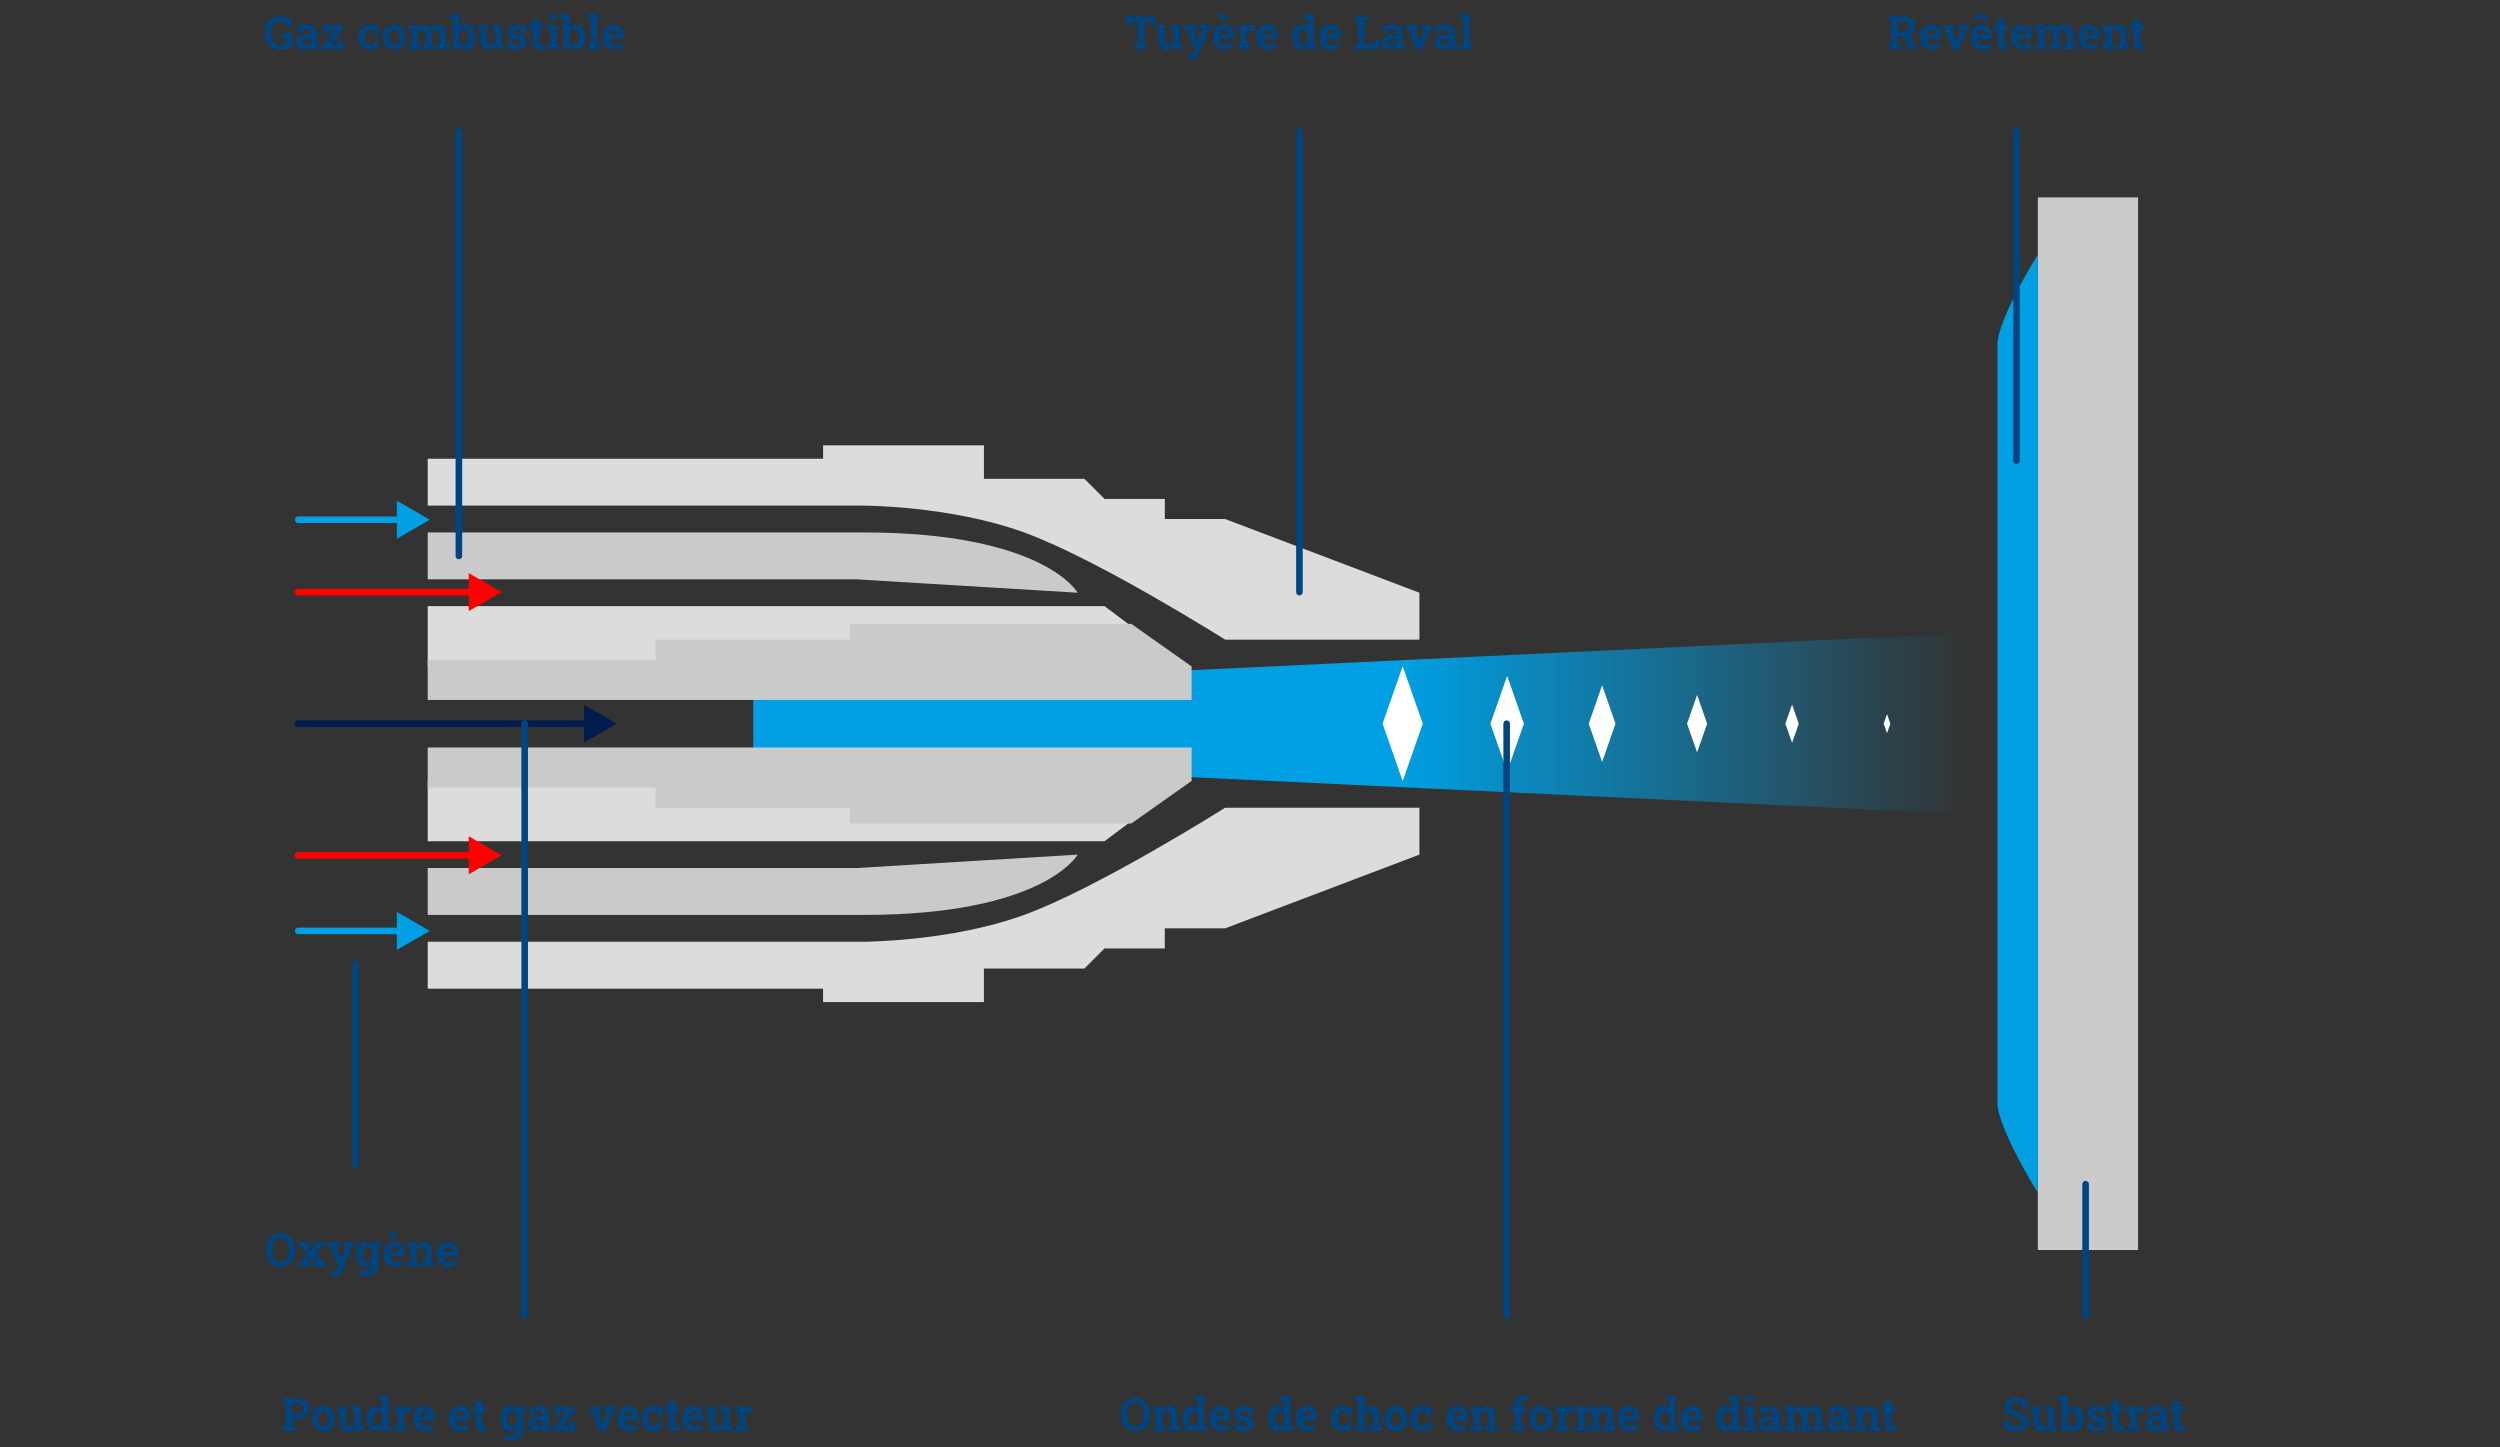 <svg xmlns="http://www.w3.org/2000/svg" width="760" height="440" viewBox="0 0 760 440" fill="none"><rect x="0" y="0" width="760" height="440" fill="#333333" stroke="none"/><g clip-path="url(#clip0_1125_346)"><path d="M649.975 60H619.515V380H649.975V60Z" fill="#CACACA"></path><path d="M619.476 362.59V77.41C619.476 77.41 607.256 97.1 607.256 104.64V335.36C607.256 342.9 619.476 362.59 619.476 362.59Z" fill="#009FE3"></path><mask id="mask0_1125_346" style="mask-type:luminance" maskUnits="userSpaceOnUse" x="220" y="184" width="388" height="66"><path d="M607.025 184.5H220.845V249.78H607.025V184.5Z" fill="white"></path></mask><g mask="url(#mask0_1125_346)"><path d="M229 210.08V229.92L598.11 247.5V192.5L229 210.08Z" fill="url(#paint0_linear_1125_346)"></path></g><path d="M431.505 194.45V180.19L372.435 157.78H354.105V151.67H335.775L329.665 145.56H299.115V135.38H250.225V139.45H130.025V153.71H262.435C262.435 153.71 288.915 153.71 311.325 161.86C333.735 170.01 372.435 194.45 372.435 194.45H431.505Z" fill="#DCDCDC"></path><path d="M327.615 180.19C327.615 180.19 317.425 161.86 262.435 161.86H130.025V176.12H260.395L327.615 180.19Z" fill="#CACACA"></path><path d="M130.025 184.26V202.6H343.915V190.37L335.765 184.26H130.025Z" fill="#DCDCDC"></path><path d="M258.355 189.65V194.45H199.285V200.56H130.025V212.78H362.245V202.6L343.915 189.65H258.355Z" fill="#CACACA"></path><path d="M431.505 259.81V245.55H372.435C372.435 245.55 333.735 269.99 311.325 278.14C288.915 286.29 262.435 286.29 262.435 286.29H130.025V300.55H250.215V304.62H299.105V294.44H329.655L335.765 288.33H354.095V282.22H372.425L431.495 259.81H431.505Z" fill="#DCDCDC"></path><path d="M327.615 259.81L260.395 263.88H130.025V278.14H262.435C317.435 278.14 327.615 259.81 327.615 259.81Z" fill="#CACACA"></path><path d="M130.025 237.4V255.74H335.765L343.915 249.63V237.4H130.025Z" fill="#DCDCDC"></path><path d="M130.025 227.22V239.44H199.285V245.55H258.355V250.35H343.915L362.245 237.4V227.22H130.025Z" fill="#CACACA"></path><path d="M432.525 220L426.415 202.54L420.305 220L426.415 237.46L432.525 220Z" fill="white"></path><path d="M463.265 220L458.175 205.45L453.085 220L458.175 234.55L463.265 220Z" fill="white"></path><path d="M491.115 220L487.045 208.36L482.975 220L487.045 231.64L491.115 220Z" fill="white"></path><path d="M518.975 220L515.915 211.27L512.865 220L515.915 228.73L518.975 220Z" fill="white"></path><path d="M546.825 220L544.785 214.18L542.755 220L544.785 225.82L546.825 220Z" fill="white"></path><path d="M574.675 220L573.655 217.09L572.635 220L573.655 222.91L574.675 220Z" fill="white"></path></g><path d="M85.149 15.144C84.16 15.144 83.317 14.938 82.62 14.528C81.923 14.118 81.387 13.549 81.014 12.819C80.644 12.09 80.46 11.245 80.46 10.283V9.941C80.46 8.948 80.644 8.073 81.014 7.316C81.383 6.56 81.905 5.97 82.579 5.546C83.258 5.118 84.06 4.903 84.985 4.903C85.701 4.903 86.373 5.001 87.002 5.197C87.631 5.393 88.178 5.687 88.643 6.079V8.287H87.166L86.886 6.954C86.708 6.799 86.469 6.676 86.168 6.585C85.867 6.489 85.523 6.441 85.136 6.441C84.58 6.441 84.099 6.59 83.693 6.886C83.292 7.177 82.985 7.585 82.77 8.109C82.556 8.629 82.449 9.235 82.449 9.928V10.283C82.449 10.958 82.554 11.546 82.764 12.047C82.978 12.544 83.29 12.929 83.7 13.202C84.11 13.476 84.614 13.612 85.211 13.612C85.562 13.612 85.883 13.58 86.175 13.517C86.471 13.448 86.715 13.366 86.906 13.271V11.582L85.484 11.473V10.071H88.909V14.098C88.467 14.412 87.934 14.665 87.31 14.856C86.69 15.048 85.97 15.144 85.149 15.144ZM92.436 15.144C91.703 15.144 91.12 14.948 90.686 14.556C90.254 14.159 90.037 13.621 90.037 12.942C90.037 12.245 90.32 11.68 90.885 11.247C91.45 10.81 92.277 10.591 93.366 10.591H94.344V10.044C94.344 9.688 94.239 9.401 94.029 9.183C93.824 8.959 93.514 8.848 93.1 8.848C92.885 8.848 92.694 8.875 92.525 8.93C92.357 8.98 92.202 9.053 92.061 9.148L91.903 10.126H90.468L90.44 8.205C90.828 7.986 91.247 7.809 91.698 7.672C92.149 7.535 92.653 7.467 93.209 7.467C94.175 7.467 94.939 7.692 95.499 8.144C96.06 8.59 96.34 9.23 96.34 10.065V13.113C96.34 13.213 96.34 13.314 96.34 13.414C96.344 13.51 96.353 13.603 96.367 13.694L97.14 13.804V15H94.665C94.615 14.872 94.565 14.736 94.515 14.59C94.465 14.444 94.428 14.298 94.405 14.152C94.168 14.453 93.888 14.695 93.564 14.877C93.245 15.055 92.87 15.144 92.436 15.144ZM92.97 13.667C93.248 13.667 93.512 13.605 93.763 13.482C94.013 13.355 94.207 13.188 94.344 12.983V11.815H93.359C92.922 11.815 92.589 11.915 92.361 12.115C92.138 12.316 92.026 12.557 92.026 12.84C92.026 13.104 92.108 13.309 92.272 13.455C92.441 13.596 92.674 13.667 92.97 13.667ZM98.022 15V13.824L101.87 8.998H99.874L99.648 10.263H98.186V7.604H104.263V8.882L100.633 13.571H102.725L103.019 12.211H104.42V15H98.022ZM112.336 15.144C111.625 15.144 111.01 14.984 110.49 14.665C109.975 14.346 109.579 13.906 109.301 13.346C109.023 12.781 108.884 12.136 108.884 11.411V11.206C108.884 10.477 109.025 9.832 109.308 9.271C109.59 8.711 109.989 8.271 110.504 7.952C111.019 7.629 111.625 7.467 112.322 7.467C112.988 7.467 113.56 7.572 114.038 7.781C114.521 7.986 114.913 8.226 115.214 8.499L115.2 10.618H113.696L113.43 9.299C113.32 9.189 113.181 9.101 113.013 9.032C112.844 8.964 112.673 8.93 112.5 8.93C112.135 8.93 111.832 9.021 111.591 9.203C111.354 9.385 111.176 9.645 111.058 9.982C110.939 10.32 110.88 10.727 110.88 11.206V11.411C110.88 11.917 110.946 12.334 111.078 12.662C111.21 12.986 111.386 13.225 111.604 13.38C111.828 13.535 112.076 13.612 112.35 13.612C112.701 13.612 112.981 13.521 113.19 13.339C113.405 13.152 113.55 12.89 113.628 12.553H115.337L115.357 12.594C115.28 13.118 115.125 13.571 114.893 13.954C114.665 14.337 114.341 14.631 113.922 14.836C113.507 15.041 112.979 15.144 112.336 15.144ZM119.78 15.144C119.051 15.144 118.424 14.984 117.9 14.665C117.376 14.346 116.975 13.904 116.697 13.339C116.419 12.769 116.28 12.115 116.28 11.377V11.233C116.28 10.5 116.419 9.85 116.697 9.285C116.975 8.715 117.374 8.271 117.894 7.952C118.418 7.629 119.042 7.467 119.767 7.467C120.5 7.467 121.127 7.629 121.646 7.952C122.166 8.271 122.565 8.713 122.843 9.278C123.121 9.843 123.26 10.495 123.26 11.233V11.377C123.26 12.115 123.121 12.769 122.843 13.339C122.565 13.904 122.166 14.346 121.646 14.665C121.127 14.984 120.505 15.144 119.78 15.144ZM119.78 13.612C120.127 13.612 120.409 13.519 120.628 13.332C120.847 13.145 121.008 12.885 121.113 12.553C121.218 12.216 121.271 11.824 121.271 11.377V11.233C121.271 10.796 121.218 10.411 121.113 10.078C121.008 9.741 120.844 9.479 120.621 9.292C120.402 9.101 120.118 9.005 119.767 9.005C119.425 9.005 119.142 9.101 118.919 9.292C118.696 9.479 118.532 9.741 118.427 10.078C118.326 10.411 118.276 10.796 118.276 11.233V11.377C118.276 11.824 118.326 12.216 118.427 12.553C118.532 12.89 118.696 13.152 118.919 13.339C119.142 13.521 119.429 13.612 119.78 13.612ZM124.08 15V13.804L125.044 13.599V9.012L123.978 8.807V7.604H126.896L126.979 8.581C127.215 8.226 127.512 7.952 127.867 7.761C128.227 7.565 128.642 7.467 129.111 7.467C129.585 7.467 129.991 7.572 130.328 7.781C130.67 7.991 130.925 8.308 131.094 8.731C131.322 8.335 131.618 8.025 131.982 7.802C132.347 7.578 132.775 7.467 133.268 7.467C133.997 7.467 134.571 7.715 134.99 8.212C135.414 8.709 135.626 9.465 135.626 10.481V13.599L136.59 13.804V15H132.769V13.804L133.63 13.599V10.475C133.63 9.928 133.539 9.549 133.356 9.34C133.179 9.126 132.919 9.019 132.577 9.019C132.267 9.019 132.005 9.107 131.791 9.285C131.577 9.458 131.422 9.688 131.326 9.976V13.599L132.133 13.804V15H128.53V13.804L129.337 13.599V10.475C129.337 9.941 129.246 9.565 129.063 9.347C128.886 9.128 128.621 9.019 128.271 9.019C127.988 9.019 127.744 9.076 127.539 9.189C127.334 9.303 127.165 9.467 127.033 9.682V13.599L127.895 13.804V15H124.08ZM141.601 15.144C141.14 15.144 140.748 15.055 140.425 14.877C140.101 14.695 139.83 14.433 139.611 14.091L139.468 15H137.745V5.744L136.686 5.539V4.336H139.734V8.39C139.949 8.093 140.211 7.866 140.521 7.706C140.835 7.547 141.2 7.467 141.614 7.467C142.211 7.467 142.717 7.629 143.132 7.952C143.551 8.271 143.87 8.722 144.089 9.306C144.308 9.889 144.417 10.575 144.417 11.363V11.507C144.417 12.241 144.308 12.881 144.089 13.428C143.87 13.97 143.551 14.392 143.132 14.692C142.713 14.993 142.202 15.144 141.601 15.144ZM140.992 13.592C141.503 13.592 141.869 13.412 142.093 13.052C142.316 12.687 142.428 12.172 142.428 11.507V11.363C142.428 10.88 142.378 10.466 142.277 10.119C142.182 9.768 142.029 9.497 141.819 9.306C141.614 9.114 141.345 9.019 141.013 9.019C140.712 9.019 140.454 9.089 140.24 9.23C140.026 9.372 139.857 9.563 139.734 9.805V12.895C139.871 13.122 140.044 13.296 140.254 13.414C140.468 13.533 140.714 13.592 140.992 13.592ZM148.484 15.144C147.705 15.144 147.092 14.898 146.646 14.405C146.203 13.909 145.982 13.138 145.982 12.095V9.012L145.169 8.807V7.604H145.982H147.979V12.108C147.979 12.637 148.07 13.018 148.252 13.25C148.439 13.478 148.719 13.592 149.093 13.592C149.389 13.592 149.651 13.535 149.879 13.421C150.107 13.302 150.294 13.136 150.439 12.922V9.012L149.558 8.807V7.604H150.439H152.436V13.599L153.324 13.804V15H150.686L150.549 14.063C150.316 14.41 150.025 14.676 149.674 14.863C149.323 15.05 148.926 15.144 148.484 15.144ZM157.241 15.144C156.69 15.144 156.175 15.091 155.696 14.986C155.222 14.882 154.767 14.731 154.329 14.535L154.309 12.443H155.696L155.963 13.51C156.118 13.587 156.286 13.649 156.469 13.694C156.656 13.74 156.868 13.763 157.104 13.763C157.551 13.763 157.866 13.69 158.048 13.544C158.23 13.398 158.321 13.216 158.321 12.997C158.321 12.792 158.223 12.612 158.027 12.457C157.836 12.297 157.451 12.159 156.872 12.04C155.997 11.858 155.352 11.575 154.938 11.192C154.523 10.81 154.315 10.32 154.315 9.723C154.315 9.312 154.418 8.939 154.623 8.602C154.833 8.264 155.149 7.993 155.573 7.788C156.002 7.583 156.549 7.48 157.214 7.48C157.77 7.48 158.278 7.535 158.738 7.645C159.203 7.749 159.593 7.888 159.907 8.062L159.928 10.085H158.547L158.335 9.114C158.212 9.023 158.066 8.955 157.897 8.909C157.733 8.864 157.547 8.841 157.337 8.841C156.986 8.841 156.717 8.911 156.53 9.053C156.343 9.194 156.25 9.376 156.25 9.6C156.25 9.727 156.282 9.846 156.346 9.955C156.414 10.065 156.546 10.167 156.742 10.263C156.938 10.358 157.223 10.45 157.597 10.536C158.513 10.746 159.18 11.026 159.6 11.377C160.019 11.723 160.229 12.211 160.229 12.84C160.229 13.528 159.978 14.084 159.477 14.508C158.98 14.932 158.235 15.144 157.241 15.144ZM164.043 15.144C163.355 15.144 162.824 14.954 162.45 14.576C162.081 14.198 161.896 13.599 161.896 12.778V9.005H160.878V7.604H161.896V5.792H163.886V7.604H165.246V9.005H163.886V12.771C163.886 13.059 163.945 13.264 164.063 13.387C164.187 13.51 164.353 13.571 164.562 13.571C164.676 13.571 164.795 13.565 164.918 13.551C165.046 13.533 165.155 13.514 165.246 13.496L165.417 14.938C165.212 14.998 164.989 15.046 164.747 15.082C164.51 15.123 164.275 15.144 164.043 15.144ZM166.271 15V13.804L167.235 13.599V9.012L166.169 8.807V7.604H169.231V13.599L170.188 13.804V15H166.271ZM167.167 6.038V4.336H169.231V6.038H167.167ZM175.192 15.144C174.732 15.144 174.34 15.055 174.017 14.877C173.693 14.695 173.422 14.433 173.203 14.091L173.06 15H171.337V5.744L170.277 5.539V4.336H173.326V8.39C173.54 8.093 173.802 7.866 174.112 7.706C174.427 7.547 174.791 7.467 175.206 7.467C175.803 7.467 176.309 7.629 176.724 7.952C177.143 8.271 177.462 8.722 177.681 9.306C177.899 9.889 178.009 10.575 178.009 11.363V11.507C178.009 12.241 177.899 12.881 177.681 13.428C177.462 13.97 177.143 14.392 176.724 14.692C176.304 14.993 175.794 15.144 175.192 15.144ZM174.584 13.592C175.094 13.592 175.461 13.412 175.685 13.052C175.908 12.687 176.02 12.172 176.02 11.507V11.363C176.02 10.88 175.969 10.466 175.869 10.119C175.773 9.768 175.621 9.497 175.411 9.306C175.206 9.114 174.937 9.019 174.604 9.019C174.304 9.019 174.046 9.089 173.832 9.23C173.618 9.372 173.449 9.563 173.326 9.805V12.895C173.463 13.122 173.636 13.296 173.846 13.414C174.06 13.533 174.306 13.592 174.584 13.592ZM178.692 15V13.804L179.656 13.599V5.744L178.59 5.539V4.336H181.652V13.599L182.616 13.804V15H178.692ZM186.677 15.144C185.97 15.144 185.353 14.989 184.824 14.679C184.296 14.364 183.885 13.934 183.594 13.387C183.307 12.84 183.163 12.216 183.163 11.514V11.24C183.163 10.507 183.3 9.857 183.573 9.292C183.847 8.722 184.232 8.276 184.729 7.952C185.23 7.629 185.82 7.467 186.499 7.467C187.169 7.467 187.732 7.599 188.188 7.863C188.643 8.128 188.99 8.508 189.227 9.005C189.464 9.502 189.582 10.103 189.582 10.81V11.896H185.234L185.221 11.938C185.248 12.261 185.328 12.55 185.46 12.806C185.597 13.056 185.788 13.255 186.034 13.4C186.28 13.542 186.579 13.612 186.93 13.612C187.294 13.612 187.634 13.567 187.948 13.476C188.267 13.38 188.577 13.241 188.878 13.059L189.418 14.289C189.113 14.535 188.728 14.74 188.263 14.904C187.802 15.064 187.274 15.144 186.677 15.144ZM185.248 10.577H187.716V10.399C187.716 10.099 187.675 9.841 187.593 9.627C187.515 9.408 187.388 9.24 187.21 9.121C187.037 9.003 186.811 8.943 186.533 8.943C186.269 8.943 186.046 9.014 185.863 9.155C185.681 9.292 185.537 9.481 185.433 9.723C185.332 9.964 185.264 10.238 185.228 10.543L185.248 10.577Z" fill="#004480"></path><path d="M345.192 435.144C344.522 435.144 343.911 435.018 343.36 434.768C342.808 434.517 342.332 434.166 341.931 433.715C341.535 433.259 341.229 432.726 341.015 432.115C340.801 431.5 340.694 430.828 340.694 430.099V429.948C340.694 429.224 340.801 428.556 341.015 427.945C341.229 427.33 341.535 426.795 341.931 426.339C342.328 425.883 342.801 425.53 343.353 425.279C343.904 425.029 344.515 424.903 345.185 424.903C345.859 424.903 346.475 425.029 347.031 425.279C347.587 425.53 348.065 425.883 348.466 426.339C348.867 426.795 349.175 427.33 349.389 427.945C349.608 428.556 349.717 429.224 349.717 429.948V430.099C349.717 430.828 349.608 431.5 349.389 432.115C349.175 432.726 348.867 433.259 348.466 433.715C348.065 434.166 347.587 434.517 347.031 434.768C346.479 435.018 345.866 435.144 345.192 435.144ZM345.192 433.592C345.757 433.592 346.226 433.446 346.6 433.154C346.974 432.863 347.254 432.455 347.441 431.931C347.632 431.407 347.728 430.796 347.728 430.099V429.935C347.728 429.246 347.632 428.643 347.441 428.123C347.249 427.599 346.965 427.191 346.586 426.899C346.213 426.608 345.745 426.462 345.185 426.462C344.629 426.462 344.166 426.608 343.797 426.899C343.428 427.187 343.15 427.59 342.963 428.109C342.781 428.629 342.69 429.237 342.69 429.935V430.099C342.69 430.796 342.781 431.407 342.963 431.931C343.15 432.455 343.428 432.863 343.797 433.154C344.171 433.446 344.636 433.592 345.192 433.592ZM350.49 435V433.804L351.447 433.599V429.012L350.387 428.807V427.604H353.306L353.395 428.663C353.641 428.285 353.944 427.991 354.304 427.781C354.669 427.572 355.083 427.467 355.548 427.467C356.282 427.467 356.856 427.701 357.271 428.171C357.686 428.64 357.893 429.376 357.893 430.379V433.599L358.85 433.804V435H355.036V433.804L355.89 433.599V430.386C355.89 429.889 355.792 429.538 355.596 429.333C355.4 429.123 355.108 429.019 354.721 429.019C354.434 429.019 354.183 429.08 353.969 429.203C353.759 429.322 353.584 429.493 353.443 429.716V433.599L354.249 433.804V435H350.49ZM362.268 435.144C361.68 435.144 361.174 434.993 360.75 434.692C360.331 434.387 360.01 433.963 359.786 433.421C359.563 432.874 359.452 432.236 359.452 431.507V431.363C359.452 430.584 359.563 429.903 359.786 429.319C360.014 428.736 360.338 428.283 360.757 427.959C361.176 427.631 361.678 427.467 362.261 427.467C362.667 427.467 363.022 427.549 363.328 427.713C363.633 427.872 363.897 428.1 364.12 428.396V425.744L363.054 425.539V424.336H364.12H366.117V433.599L367.074 433.804V435H364.387L364.237 434.098C364.004 434.439 363.726 434.699 363.403 434.877C363.084 435.055 362.705 435.144 362.268 435.144ZM362.863 433.592C363.141 433.592 363.384 433.533 363.594 433.414C363.804 433.296 363.979 433.125 364.12 432.901V429.764C363.984 429.527 363.811 429.344 363.601 429.217C363.391 429.085 363.15 429.019 362.876 429.019C362.544 429.019 362.27 429.119 362.056 429.319C361.846 429.515 361.691 429.789 361.591 430.14C361.495 430.491 361.448 430.898 361.448 431.363V431.507C361.448 432.154 361.557 432.664 361.776 433.038C361.995 433.407 362.357 433.592 362.863 433.592ZM371.237 435.144C370.53 435.144 369.913 434.989 369.384 434.679C368.856 434.364 368.445 433.934 368.154 433.387C367.867 432.84 367.723 432.215 367.723 431.514V431.24C367.723 430.507 367.86 429.857 368.133 429.292C368.407 428.722 368.792 428.276 369.288 427.952C369.79 427.629 370.38 427.467 371.059 427.467C371.729 427.467 372.292 427.599 372.747 427.863C373.203 428.128 373.55 428.508 373.786 429.005C374.023 429.502 374.142 430.103 374.142 430.81V431.896H369.794L369.781 431.938C369.808 432.261 369.888 432.55 370.02 432.806C370.157 433.056 370.348 433.255 370.594 433.4C370.84 433.542 371.139 433.612 371.49 433.612C371.854 433.612 372.194 433.567 372.508 433.476C372.827 433.38 373.137 433.241 373.438 433.059L373.978 434.289C373.673 434.535 373.287 434.74 372.823 434.904C372.362 435.064 371.834 435.144 371.237 435.144ZM369.808 430.577H372.276V430.399C372.276 430.099 372.235 429.841 372.153 429.627C372.075 429.408 371.948 429.24 371.77 429.121C371.597 429.003 371.371 428.943 371.093 428.943C370.829 428.943 370.606 429.014 370.423 429.155C370.241 429.292 370.097 429.481 369.993 429.723C369.892 429.964 369.824 430.238 369.787 430.543L369.808 430.577ZM378.25 435.144C377.699 435.144 377.184 435.091 376.705 434.986C376.231 434.882 375.776 434.731 375.338 434.535L375.318 432.443H376.705L376.972 433.51C377.127 433.587 377.296 433.649 377.478 433.694C377.665 433.74 377.877 433.763 378.114 433.763C378.56 433.763 378.875 433.69 379.057 433.544C379.239 433.398 379.33 433.216 379.33 432.997C379.33 432.792 379.232 432.612 379.036 432.457C378.845 432.298 378.46 432.159 377.881 432.04C377.006 431.858 376.361 431.575 375.947 431.192C375.532 430.81 375.325 430.32 375.325 429.723C375.325 429.312 375.427 428.939 375.632 428.602C375.842 428.264 376.159 427.993 376.582 427.788C377.011 427.583 377.558 427.48 378.223 427.48C378.779 427.48 379.287 427.535 379.747 427.645C380.212 427.749 380.602 427.888 380.916 428.062L380.937 430.085H379.556L379.344 429.114C379.221 429.023 379.075 428.955 378.907 428.909C378.743 428.864 378.556 428.841 378.346 428.841C377.995 428.841 377.726 428.911 377.539 429.053C377.353 429.194 377.259 429.376 377.259 429.6C377.259 429.727 377.291 429.846 377.355 429.955C377.423 430.064 377.555 430.167 377.751 430.263C377.947 430.358 378.232 430.45 378.606 430.536C379.522 430.746 380.189 431.026 380.609 431.377C381.028 431.723 381.238 432.211 381.238 432.84C381.238 433.528 380.987 434.084 380.486 434.508C379.989 434.932 379.244 435.144 378.25 435.144ZM388.422 435.144C387.834 435.144 387.328 434.993 386.905 434.692C386.485 434.387 386.164 433.963 385.941 433.421C385.717 432.874 385.606 432.236 385.606 431.507V431.363C385.606 430.584 385.717 429.903 385.941 429.319C386.169 428.736 386.492 428.283 386.911 427.959C387.331 427.631 387.832 427.467 388.415 427.467C388.821 427.467 389.176 427.549 389.482 427.713C389.787 427.872 390.051 428.1 390.275 428.396V425.744L389.208 425.539V424.336H390.275H392.271V433.599L393.228 433.804V435H390.541L390.391 434.098C390.159 434.439 389.881 434.699 389.557 434.877C389.238 435.055 388.86 435.144 388.422 435.144ZM389.017 433.592C389.295 433.592 389.539 433.533 389.748 433.414C389.958 433.296 390.134 433.125 390.275 432.901V429.764C390.138 429.527 389.965 429.344 389.755 429.217C389.546 429.085 389.304 429.019 389.031 429.019C388.698 429.019 388.425 429.119 388.21 429.319C388.001 429.515 387.846 429.789 387.745 430.14C387.65 430.491 387.602 430.898 387.602 431.363V431.507C387.602 432.154 387.711 432.664 387.93 433.038C388.149 433.407 388.511 433.592 389.017 433.592ZM397.391 435.144C396.685 435.144 396.067 434.989 395.538 434.679C395.01 434.364 394.6 433.934 394.308 433.387C394.021 432.84 393.877 432.215 393.877 431.514V431.24C393.877 430.507 394.014 429.857 394.287 429.292C394.561 428.722 394.946 428.276 395.443 427.952C395.944 427.629 396.534 427.467 397.213 427.467C397.883 427.467 398.446 427.599 398.902 427.863C399.357 428.128 399.704 428.508 399.941 429.005C400.178 429.502 400.296 430.103 400.296 430.81V431.896H395.949L395.935 431.938C395.962 432.261 396.042 432.55 396.174 432.806C396.311 433.056 396.502 433.255 396.748 433.4C396.995 433.542 397.293 433.612 397.644 433.612C398.009 433.612 398.348 433.567 398.662 433.476C398.981 433.38 399.291 433.241 399.592 433.059L400.132 434.289C399.827 434.535 399.442 434.74 398.977 434.904C398.517 435.064 397.988 435.144 397.391 435.144ZM395.962 430.577H398.43V430.399C398.43 430.099 398.389 429.841 398.307 429.627C398.23 429.408 398.102 429.24 397.924 429.121C397.751 429.003 397.525 428.943 397.247 428.943C396.983 428.943 396.76 429.014 396.578 429.155C396.395 429.292 396.252 429.481 396.147 429.723C396.047 429.964 395.978 430.238 395.942 430.543L395.962 430.577ZM408.13 435.144C407.419 435.144 406.804 434.984 406.285 434.665C405.77 434.346 405.373 433.906 405.095 433.346C404.817 432.781 404.678 432.136 404.678 431.411V431.206C404.678 430.477 404.819 429.832 405.102 429.271C405.384 428.711 405.783 428.271 406.298 427.952C406.813 427.629 407.419 427.467 408.117 427.467C408.782 427.467 409.354 427.572 409.832 427.781C410.315 427.986 410.707 428.226 411.008 428.499L410.995 430.618H409.491L409.224 429.299C409.115 429.189 408.976 429.101 408.807 429.032C408.638 428.964 408.467 428.93 408.294 428.93C407.93 428.93 407.627 429.021 407.385 429.203C407.148 429.385 406.97 429.645 406.852 429.982C406.733 430.32 406.674 430.728 406.674 431.206V431.411C406.674 431.917 406.74 432.334 406.872 432.662C407.005 432.986 407.18 433.225 407.399 433.38C407.622 433.535 407.87 433.612 408.144 433.612C408.495 433.612 408.775 433.521 408.985 433.339C409.199 433.152 409.345 432.89 409.422 432.553H411.131L411.152 432.594C411.074 433.118 410.919 433.571 410.687 433.954C410.459 434.337 410.135 434.631 409.716 434.836C409.301 435.041 408.773 435.144 408.13 435.144ZM411.938 435V433.804L412.902 433.599V425.744L411.835 425.539V424.336H414.891V428.547C415.123 428.205 415.411 427.941 415.752 427.754C416.099 427.562 416.491 427.467 416.928 427.467C417.671 427.467 418.259 427.715 418.692 428.212C419.129 428.704 419.348 429.467 419.348 430.502V433.599L420.305 433.804V435H416.491V433.804L417.352 433.599V430.488C417.352 429.955 417.252 429.577 417.051 429.354C416.851 429.13 416.557 429.019 416.169 429.019C415.9 429.019 415.654 429.076 415.431 429.189C415.212 429.299 415.032 429.461 414.891 429.675V433.599L415.752 433.804V435H411.938ZM424.393 435.144C423.664 435.144 423.037 434.984 422.513 434.665C421.989 434.346 421.588 433.904 421.31 433.339C421.032 432.769 420.893 432.115 420.893 431.377V431.233C420.893 430.5 421.032 429.85 421.31 429.285C421.588 428.715 421.987 428.271 422.506 427.952C423.03 427.629 423.655 427.467 424.379 427.467C425.113 427.467 425.74 427.629 426.259 427.952C426.779 428.271 427.177 428.713 427.455 429.278C427.733 429.843 427.872 430.495 427.872 431.233V431.377C427.872 432.115 427.733 432.769 427.455 433.339C427.177 433.904 426.779 434.346 426.259 434.665C425.74 434.984 425.118 435.144 424.393 435.144ZM424.393 433.612C424.739 433.612 425.022 433.519 425.241 433.332C425.459 433.145 425.621 432.885 425.726 432.553C425.831 432.215 425.883 431.824 425.883 431.377V431.233C425.883 430.796 425.831 430.411 425.726 430.078C425.621 429.741 425.457 429.479 425.234 429.292C425.015 429.101 424.73 429.005 424.379 429.005C424.037 429.005 423.755 429.101 423.532 429.292C423.308 429.479 423.144 429.741 423.039 430.078C422.939 430.411 422.889 430.796 422.889 431.233V431.377C422.889 431.824 422.939 432.215 423.039 432.553C423.144 432.89 423.308 433.152 423.532 433.339C423.755 433.521 424.042 433.612 424.393 433.612ZM432.329 435.144C431.619 435.144 431.003 434.984 430.484 434.665C429.969 434.346 429.572 433.906 429.294 433.346C429.016 432.781 428.877 432.136 428.877 431.411V431.206C428.877 430.477 429.019 429.832 429.301 429.271C429.584 428.711 429.982 428.271 430.497 427.952C431.012 427.629 431.619 427.467 432.316 427.467C432.981 427.467 433.553 427.572 434.032 427.781C434.515 427.986 434.907 428.226 435.207 428.499L435.194 430.618H433.69L433.423 429.299C433.314 429.189 433.175 429.101 433.006 429.032C432.838 428.964 432.667 428.93 432.494 428.93C432.129 428.93 431.826 429.021 431.584 429.203C431.347 429.385 431.17 429.645 431.051 429.982C430.933 430.32 430.873 430.728 430.873 431.206V431.411C430.873 431.917 430.939 432.334 431.072 432.662C431.204 432.986 431.379 433.225 431.598 433.38C431.821 433.535 432.07 433.612 432.343 433.612C432.694 433.612 432.974 433.521 433.184 433.339C433.398 433.152 433.544 432.89 433.621 432.553H435.33L435.351 432.594C435.273 433.118 435.119 433.571 434.886 433.954C434.658 434.337 434.335 434.631 433.915 434.836C433.501 435.041 432.972 435.144 432.329 435.144ZM443.219 435.144C442.513 435.144 441.895 434.989 441.367 434.679C440.838 434.364 440.428 433.934 440.136 433.387C439.849 432.84 439.705 432.215 439.705 431.514V431.24C439.705 430.507 439.842 429.857 440.116 429.292C440.389 428.722 440.774 428.276 441.271 427.952C441.772 427.629 442.362 427.467 443.041 427.467C443.711 427.467 444.274 427.599 444.73 427.863C445.186 428.128 445.532 428.508 445.769 429.005C446.006 429.502 446.124 430.103 446.124 430.81V431.896H441.777L441.763 431.938C441.79 432.261 441.87 432.55 442.002 432.806C442.139 433.056 442.33 433.255 442.577 433.4C442.823 433.542 443.121 433.612 443.472 433.612C443.837 433.612 444.176 433.567 444.491 433.476C444.81 433.38 445.12 433.241 445.42 433.059L445.96 434.289C445.655 434.535 445.27 434.74 444.805 434.904C444.345 435.064 443.816 435.144 443.219 435.144ZM441.79 430.577H444.258V430.399C444.258 430.099 444.217 429.841 444.135 429.627C444.058 429.408 443.93 429.24 443.752 429.121C443.579 429.003 443.354 428.943 443.076 428.943C442.811 428.943 442.588 429.014 442.406 429.155C442.223 429.292 442.08 429.481 441.975 429.723C441.875 429.964 441.806 430.238 441.77 430.543L441.79 430.577ZM446.972 435V433.804L447.929 433.599V429.012L446.87 428.807V427.604H449.788L449.877 428.663C450.123 428.285 450.426 427.991 450.786 427.781C451.151 427.572 451.566 427.467 452.031 427.467C452.764 427.467 453.339 427.701 453.753 428.171C454.168 428.64 454.375 429.376 454.375 430.379V433.599L455.332 433.804V435H451.518V433.804L452.372 433.599V430.386C452.372 429.889 452.274 429.538 452.078 429.333C451.883 429.123 451.591 429.019 451.203 429.019C450.916 429.019 450.666 429.08 450.452 429.203C450.242 429.322 450.066 429.493 449.925 429.716V433.599L450.732 433.804V435H446.972ZM459.53 435V433.804L460.494 433.599V429.005H459.393V427.604H460.494V426.783C460.494 425.954 460.731 425.316 461.204 424.869C461.683 424.418 462.351 424.192 463.207 424.192C463.422 424.192 463.647 424.211 463.884 424.247C464.121 424.279 464.324 424.318 464.493 424.363L464.322 425.847C464.212 425.815 464.087 425.792 463.946 425.778C463.804 425.76 463.661 425.751 463.515 425.751C463.169 425.751 462.911 425.84 462.743 426.018C462.574 426.195 462.49 426.451 462.49 426.783V427.604H464.164V429.005H462.49V433.599L463.795 433.804V435H459.53ZM468.416 435.144C467.687 435.144 467.061 434.984 466.536 434.665C466.012 434.346 465.611 433.904 465.333 433.339C465.055 432.769 464.916 432.115 464.916 431.377V431.233C464.916 430.5 465.055 429.85 465.333 429.285C465.611 428.715 466.01 428.271 466.53 427.952C467.054 427.629 467.678 427.467 468.403 427.467C469.136 427.467 469.763 427.629 470.283 427.952C470.802 428.271 471.201 428.713 471.479 429.278C471.757 429.843 471.896 430.495 471.896 431.233V431.377C471.896 432.115 471.757 432.769 471.479 433.339C471.201 433.904 470.802 434.346 470.283 434.665C469.763 434.984 469.141 435.144 468.416 435.144ZM468.416 433.612C468.763 433.612 469.045 433.519 469.264 433.332C469.483 433.145 469.645 432.885 469.749 432.553C469.854 432.215 469.907 431.824 469.907 431.377V431.233C469.907 430.796 469.854 430.411 469.749 430.078C469.645 429.741 469.481 429.479 469.257 429.292C469.038 429.101 468.754 429.005 468.403 429.005C468.061 429.005 467.778 429.101 467.555 429.292C467.332 429.479 467.168 429.741 467.063 430.078C466.963 430.411 466.912 430.796 466.912 431.233V431.377C466.912 431.824 466.963 432.215 467.063 432.553C467.168 432.89 467.332 433.152 467.555 433.339C467.778 433.521 468.065 433.612 468.416 433.612ZM472.942 435V433.804L473.899 433.599V429.012L472.839 428.807V427.604H475.758L475.833 428.52L475.847 428.684C476.029 428.283 476.255 427.979 476.524 427.774C476.793 427.569 477.114 427.467 477.488 427.467C477.606 427.467 477.736 427.478 477.877 427.501C478.019 427.519 478.144 427.544 478.253 427.576L478.041 429.415L477.05 429.36C476.768 429.347 476.537 429.395 476.36 429.504C476.187 429.613 476.032 429.771 475.895 429.976V433.599L476.852 433.804V435H472.942ZM478.828 435V433.804L479.791 433.599V429.012L478.725 428.807V427.604H481.644L481.726 428.581C481.963 428.226 482.259 427.952 482.615 427.761C482.975 427.565 483.389 427.467 483.859 427.467C484.333 427.467 484.738 427.572 485.076 427.781C485.417 427.991 485.673 428.308 485.841 428.731C486.069 428.335 486.365 428.025 486.73 427.802C487.094 427.578 487.523 427.467 488.015 427.467C488.744 427.467 489.318 427.715 489.738 428.212C490.161 428.709 490.373 429.465 490.373 430.481V433.599L491.337 433.804V435H487.516V433.804L488.377 433.599V430.475C488.377 429.928 488.286 429.549 488.104 429.34C487.926 429.126 487.666 429.019 487.325 429.019C487.015 429.019 486.753 429.107 486.538 429.285C486.324 429.458 486.169 429.688 486.074 429.976V433.599L486.88 433.804V435H483.278V433.804L484.084 433.599V430.475C484.084 429.941 483.993 429.565 483.811 429.347C483.633 429.128 483.369 429.019 483.018 429.019C482.735 429.019 482.492 429.076 482.286 429.189C482.081 429.303 481.913 429.467 481.781 429.682V433.599L482.642 433.804V435H478.828ZM495.473 435.144C494.767 435.144 494.149 434.989 493.62 434.679C493.092 434.364 492.682 433.934 492.39 433.387C492.103 432.84 491.959 432.215 491.959 431.514V431.24C491.959 430.507 492.096 429.857 492.37 429.292C492.643 428.722 493.028 428.276 493.525 427.952C494.026 427.629 494.616 427.467 495.295 427.467C495.965 427.467 496.528 427.599 496.984 427.863C497.439 428.128 497.786 428.508 498.023 429.005C498.26 429.502 498.378 430.103 498.378 430.81V431.896H494.031L494.017 431.938C494.044 432.261 494.124 432.55 494.256 432.806C494.393 433.056 494.584 433.255 494.83 433.4C495.077 433.542 495.375 433.612 495.726 433.612C496.091 433.612 496.43 433.567 496.745 433.476C497.064 433.38 497.373 433.241 497.674 433.059L498.214 434.289C497.909 434.535 497.524 434.74 497.059 434.904C496.599 435.064 496.07 435.144 495.473 435.144ZM494.044 430.577H496.512V430.399C496.512 430.099 496.471 429.841 496.389 429.627C496.312 429.408 496.184 429.24 496.006 429.121C495.833 429.003 495.607 428.943 495.329 428.943C495.065 428.943 494.842 429.014 494.66 429.155C494.477 429.292 494.334 429.481 494.229 429.723C494.129 429.964 494.06 430.238 494.024 430.543L494.044 430.577ZM505.577 435.144C504.989 435.144 504.483 434.993 504.059 434.692C503.64 434.387 503.318 433.963 503.095 433.421C502.872 432.874 502.76 432.236 502.76 431.507V431.363C502.76 430.584 502.872 429.903 503.095 429.319C503.323 428.736 503.647 428.283 504.066 427.959C504.485 427.631 504.986 427.467 505.57 427.467C505.975 427.467 506.331 427.549 506.636 427.713C506.941 427.872 507.206 428.1 507.429 428.396V425.744L506.363 425.539V424.336H507.429H509.425V433.599L510.382 433.804V435H507.696L507.545 434.098C507.313 434.439 507.035 434.699 506.711 434.877C506.392 435.055 506.014 435.144 505.577 435.144ZM506.171 433.592C506.449 433.592 506.693 433.533 506.903 433.414C507.112 433.296 507.288 433.125 507.429 432.901V429.764C507.292 429.527 507.119 429.344 506.91 429.217C506.7 429.085 506.458 429.019 506.185 429.019C505.852 429.019 505.579 429.119 505.365 429.319C505.155 429.515 505 429.789 504.9 430.14C504.804 430.491 504.756 430.898 504.756 431.363V431.507C504.756 432.154 504.866 432.664 505.084 433.038C505.303 433.407 505.665 433.592 506.171 433.592ZM514.545 435.144C513.839 435.144 513.221 434.989 512.693 434.679C512.164 434.364 511.754 433.934 511.462 433.387C511.175 432.84 511.032 432.215 511.032 431.514V431.24C511.032 430.507 511.168 429.857 511.442 429.292C511.715 428.722 512.1 428.276 512.597 427.952C513.098 427.629 513.689 427.467 514.368 427.467C515.037 427.467 515.6 427.599 516.056 427.863C516.512 428.128 516.858 428.508 517.095 429.005C517.332 429.502 517.451 430.103 517.451 430.81V431.896H513.103L513.089 431.938C513.117 432.261 513.196 432.55 513.328 432.806C513.465 433.056 513.657 433.255 513.903 433.4C514.149 433.542 514.447 433.612 514.798 433.612C515.163 433.612 515.502 433.567 515.817 433.476C516.136 433.38 516.446 433.241 516.746 433.059L517.286 434.289C516.981 434.535 516.596 434.74 516.131 434.904C515.671 435.064 515.142 435.144 514.545 435.144ZM513.117 430.577H515.584V430.399C515.584 430.099 515.543 429.841 515.461 429.627C515.384 429.408 515.256 429.24 515.078 429.121C514.905 429.003 514.68 428.943 514.402 428.943C514.137 428.943 513.914 429.014 513.732 429.155C513.55 429.292 513.406 429.481 513.301 429.723C513.201 429.964 513.133 430.238 513.096 430.543L513.117 430.577ZM524.649 435.144C524.061 435.144 523.555 434.993 523.131 434.692C522.712 434.387 522.391 433.963 522.167 433.421C521.944 432.874 521.832 432.236 521.832 431.507V431.363C521.832 430.584 521.944 429.903 522.167 429.319C522.395 428.736 522.719 428.283 523.138 427.959C523.557 427.631 524.059 427.467 524.642 427.467C525.048 427.467 525.403 427.549 525.708 427.713C526.014 427.872 526.278 428.1 526.501 428.396V425.744L525.435 425.539V424.336H526.501H528.497V433.599L529.454 433.804V435H526.768L526.618 434.098C526.385 434.439 526.107 434.699 525.784 434.877C525.465 435.055 525.086 435.144 524.649 435.144ZM525.244 433.592C525.522 433.592 525.765 433.533 525.975 433.414C526.185 433.296 526.36 433.125 526.501 432.901V429.764C526.365 429.527 526.191 429.344 525.982 429.217C525.772 429.085 525.531 429.019 525.257 429.019C524.925 429.019 524.651 429.119 524.437 429.319C524.227 429.515 524.072 429.789 523.972 430.14C523.876 430.491 523.828 430.898 523.828 431.363V431.507C523.828 432.154 523.938 432.664 524.157 433.038C524.375 433.407 524.738 433.592 525.244 433.592ZM530.029 435V433.804L530.993 433.599V429.012L529.926 428.807V427.604H532.989V433.599L533.946 433.804V435H530.029ZM530.924 426.038V424.336H532.989V426.038H530.924ZM537.09 435.144C536.356 435.144 535.773 434.948 535.34 434.556C534.907 434.159 534.691 433.621 534.691 432.942C534.691 432.245 534.973 431.68 535.538 431.247C536.104 430.81 536.931 430.591 538.02 430.591H538.997V430.044C538.997 429.688 538.893 429.401 538.683 429.183C538.478 428.959 538.168 428.848 537.753 428.848C537.539 428.848 537.348 428.875 537.179 428.93C537.01 428.98 536.856 429.053 536.714 429.148L536.557 430.126H535.121L535.094 428.205C535.481 427.986 535.901 427.809 536.352 427.672C536.803 427.535 537.307 427.467 537.863 427.467C538.829 427.467 539.592 427.692 540.153 428.144C540.713 428.59 540.994 429.23 540.994 430.064V433.113C540.994 433.214 540.994 433.314 540.994 433.414C540.998 433.51 541.007 433.603 541.021 433.694L541.793 433.804V435H539.319C539.269 434.872 539.218 434.736 539.168 434.59C539.118 434.444 539.082 434.298 539.059 434.152C538.822 434.453 538.542 434.695 538.218 434.877C537.899 435.055 537.523 435.144 537.09 435.144ZM537.623 433.667C537.901 433.667 538.166 433.605 538.416 433.482C538.667 433.355 538.861 433.188 538.997 432.983V431.814H538.013C537.576 431.814 537.243 431.915 537.015 432.115C536.792 432.316 536.68 432.557 536.68 432.84C536.68 433.104 536.762 433.309 536.926 433.455C537.095 433.596 537.327 433.667 537.623 433.667ZM542.429 435V433.804L543.393 433.599V429.012L542.327 428.807V427.604H545.245L545.328 428.581C545.564 428.226 545.861 427.952 546.216 427.761C546.576 427.565 546.991 427.467 547.46 427.467C547.934 427.467 548.34 427.572 548.677 427.781C549.019 427.991 549.274 428.308 549.443 428.731C549.671 428.335 549.967 428.025 550.331 427.802C550.696 427.578 551.124 427.467 551.617 427.467C552.346 427.467 552.92 427.715 553.339 428.212C553.763 428.709 553.975 429.465 553.975 430.481V433.599L554.939 433.804V435H551.118V433.804L551.979 433.599V430.475C551.979 429.928 551.888 429.549 551.705 429.34C551.528 429.126 551.268 429.019 550.926 429.019C550.616 429.019 550.354 429.107 550.14 429.285C549.926 429.458 549.771 429.688 549.675 429.976V433.599L550.482 433.804V435H546.879V433.804L547.686 433.599V430.475C547.686 429.941 547.595 429.565 547.412 429.347C547.235 429.128 546.97 429.019 546.62 429.019C546.337 429.019 546.093 429.076 545.888 429.189C545.683 429.303 545.514 429.467 545.382 429.682V433.599L546.244 433.804V435H542.429ZM558.09 435.144C557.356 435.144 556.773 434.948 556.34 434.556C555.907 434.159 555.691 433.621 555.691 432.942C555.691 432.245 555.973 431.68 556.538 431.247C557.104 430.81 557.931 430.591 559.02 430.591H559.997V430.044C559.997 429.688 559.893 429.401 559.683 429.183C559.478 428.959 559.168 428.848 558.753 428.848C558.539 428.848 558.348 428.875 558.179 428.93C558.01 428.98 557.856 429.053 557.714 429.148L557.557 430.126H556.121L556.094 428.205C556.481 427.986 556.901 427.809 557.352 427.672C557.803 427.535 558.307 427.467 558.863 427.467C559.829 427.467 560.592 427.692 561.153 428.144C561.713 428.59 561.994 429.23 561.994 430.064V433.113C561.994 433.214 561.994 433.314 561.994 433.414C561.998 433.51 562.007 433.603 562.021 433.694L562.793 433.804V435H560.319C560.269 434.872 560.218 434.736 560.168 434.59C560.118 434.444 560.082 434.298 560.059 434.152C559.822 434.453 559.542 434.695 559.218 434.877C558.899 435.055 558.523 435.144 558.09 435.144ZM558.623 433.667C558.901 433.667 559.166 433.605 559.416 433.482C559.667 433.355 559.861 433.188 559.997 432.983V431.814H559.013C558.576 431.814 558.243 431.915 558.015 432.115C557.792 432.316 557.68 432.557 557.68 432.84C557.68 433.104 557.762 433.309 557.926 433.455C558.095 433.596 558.327 433.667 558.623 433.667ZM563.429 435V433.804L564.386 433.599V429.012L563.327 428.807V427.604H566.245L566.334 428.663C566.58 428.285 566.884 427.991 567.244 427.781C567.608 427.572 568.023 427.467 568.488 427.467C569.221 427.467 569.796 427.701 570.21 428.171C570.625 428.64 570.832 429.376 570.832 430.379V433.599L571.789 433.804V435H567.975V433.804L568.829 433.599V430.386C568.829 429.889 568.731 429.538 568.536 429.333C568.34 429.123 568.048 429.019 567.661 429.019C567.373 429.019 567.123 429.08 566.909 429.203C566.699 429.322 566.523 429.493 566.382 429.716V433.599L567.189 433.804V435H563.429ZM575.105 435.144C574.417 435.144 573.886 434.954 573.512 434.576C573.143 434.198 572.958 433.599 572.958 432.778V429.005H571.94V427.604H572.958V425.792H574.948V427.604H576.308V429.005H574.948V432.771C574.948 433.059 575.007 433.264 575.125 433.387C575.248 433.51 575.415 433.571 575.624 433.571C575.738 433.571 575.857 433.564 575.98 433.551C576.107 433.533 576.217 433.514 576.308 433.496L576.479 434.938C576.274 434.998 576.05 435.046 575.809 435.082C575.572 435.123 575.337 435.144 575.105 435.144Z" fill="#004480"></path><path d="M612.954 435.144C612.221 435.144 611.553 435.062 610.952 434.897C610.35 434.733 609.758 434.449 609.174 434.043V431.637H610.719L610.931 433.052C611.136 433.225 611.419 433.366 611.779 433.476C612.139 433.58 612.531 433.633 612.954 433.633C613.314 433.633 613.618 433.583 613.864 433.482C614.114 433.382 614.303 433.241 614.431 433.059C614.563 432.872 614.629 432.653 614.629 432.402C614.629 432.165 614.57 431.956 614.452 431.773C614.338 431.587 614.146 431.418 613.877 431.268C613.613 431.113 613.253 430.965 612.797 430.823C612.009 430.591 611.355 430.338 610.835 430.064C610.32 429.786 609.933 429.456 609.673 429.073C609.418 428.686 609.29 428.221 609.29 427.679C609.29 427.141 609.439 426.667 609.735 426.257C610.036 425.842 610.45 425.516 610.979 425.279C611.508 425.042 612.118 424.919 612.811 424.91C613.577 424.901 614.253 424.992 614.841 425.184C615.434 425.375 615.944 425.642 616.372 425.983V428.226H614.875L614.616 426.858C614.442 426.749 614.208 426.653 613.911 426.571C613.62 426.489 613.287 426.448 612.913 426.448C612.594 426.448 612.312 426.496 612.066 426.592C611.824 426.688 611.633 426.826 611.492 427.009C611.35 427.191 611.28 427.412 611.28 427.672C611.28 427.895 611.341 428.091 611.464 428.26C611.587 428.424 611.792 428.581 612.079 428.731C612.371 428.877 612.772 429.035 613.283 429.203C614.381 429.508 615.213 429.912 615.778 430.413C616.347 430.914 616.632 431.573 616.632 432.389C616.632 432.954 616.48 433.444 616.174 433.858C615.869 434.269 615.44 434.585 614.889 434.809C614.338 435.032 613.693 435.144 612.954 435.144ZM620.611 435.144C619.831 435.144 619.218 434.897 618.772 434.405C618.33 433.909 618.109 433.138 618.109 432.095V429.012L617.295 428.807V427.604H618.109H620.105V432.108C620.105 432.637 620.196 433.018 620.378 433.25C620.565 433.478 620.845 433.592 621.219 433.592C621.515 433.592 621.777 433.535 622.005 433.421C622.233 433.302 622.42 433.136 622.566 432.922V429.012L621.684 428.807V427.604H622.566H624.562V433.599L625.451 433.804V435H622.812L622.675 434.063C622.443 434.41 622.151 434.676 621.8 434.863C621.449 435.05 621.053 435.144 620.611 435.144ZM630.53 435.144C630.069 435.144 629.677 435.055 629.354 434.877C629.03 434.695 628.759 434.433 628.54 434.091L628.397 435H626.674V425.744L625.615 425.539V424.336H628.663V428.39C628.878 428.093 629.14 427.866 629.45 427.706C629.764 427.547 630.129 427.467 630.543 427.467C631.14 427.467 631.646 427.629 632.061 427.952C632.48 428.271 632.799 428.722 633.018 429.306C633.237 429.889 633.346 430.575 633.346 431.363V431.507C633.346 432.241 633.237 432.881 633.018 433.428C632.799 433.97 632.48 434.392 632.061 434.692C631.642 434.993 631.131 435.144 630.53 435.144ZM629.921 433.592C630.432 433.592 630.799 433.412 631.022 433.052C631.245 432.687 631.357 432.172 631.357 431.507V431.363C631.357 430.88 631.307 430.465 631.206 430.119C631.111 429.768 630.958 429.497 630.748 429.306C630.543 429.114 630.274 429.019 629.942 429.019C629.641 429.019 629.384 429.089 629.169 429.23C628.955 429.372 628.786 429.563 628.663 429.805V432.895C628.8 433.122 628.973 433.296 629.183 433.414C629.397 433.533 629.643 433.592 629.921 433.592ZM637.448 435.144C636.896 435.144 636.381 435.091 635.903 434.986C635.429 434.882 634.973 434.731 634.536 434.535L634.515 432.443H635.903L636.169 433.51C636.324 433.587 636.493 433.649 636.675 433.694C636.862 433.74 637.074 433.763 637.311 433.763C637.758 433.763 638.072 433.69 638.254 433.544C638.437 433.398 638.528 433.216 638.528 432.997C638.528 432.792 638.43 432.612 638.234 432.457C638.042 432.298 637.657 432.159 637.078 432.04C636.203 431.858 635.559 431.575 635.144 431.192C634.729 430.81 634.522 430.32 634.522 429.723C634.522 429.312 634.624 428.939 634.829 428.602C635.039 428.264 635.356 427.993 635.78 427.788C636.208 427.583 636.755 427.48 637.42 427.48C637.976 427.48 638.484 427.535 638.945 427.645C639.41 427.749 639.799 427.888 640.114 428.062L640.134 430.085H638.753L638.541 429.114C638.418 429.023 638.273 428.955 638.104 428.909C637.94 428.864 637.753 428.841 637.543 428.841C637.192 428.841 636.924 428.911 636.737 429.053C636.55 429.194 636.456 429.376 636.456 429.6C636.456 429.727 636.488 429.846 636.552 429.955C636.62 430.064 636.753 430.167 636.949 430.263C637.145 430.358 637.429 430.45 637.803 430.536C638.719 430.746 639.387 431.026 639.806 431.377C640.225 431.723 640.435 432.211 640.435 432.84C640.435 433.528 640.184 434.084 639.683 434.508C639.186 434.932 638.441 435.144 637.448 435.144ZM644.249 435.144C643.561 435.144 643.03 434.954 642.657 434.576C642.287 434.198 642.103 433.599 642.103 432.778V429.005H641.084V427.604H642.103V425.792H644.092V427.604H645.453V429.005H644.092V432.771C644.092 433.059 644.151 433.264 644.27 433.387C644.393 433.51 644.559 433.571 644.769 433.571C644.883 433.571 645.001 433.564 645.124 433.551C645.252 433.533 645.361 433.514 645.453 433.496L645.623 434.938C645.418 434.998 645.195 435.046 644.953 435.082C644.717 435.123 644.482 435.144 644.249 435.144ZM646.526 435V433.804L647.483 433.599V429.012L646.423 428.807V427.604H649.342L649.417 428.52L649.431 428.684C649.613 428.283 649.839 427.979 650.108 427.774C650.377 427.569 650.698 427.467 651.072 427.467C651.19 427.467 651.32 427.478 651.461 427.501C651.603 427.519 651.728 427.544 651.837 427.576L651.625 429.415L650.634 429.36C650.352 429.347 650.121 429.395 649.944 429.504C649.771 429.613 649.616 429.771 649.479 429.976V433.599L650.436 433.804V435H646.526ZM654.77 435.144C654.036 435.144 653.453 434.948 653.02 434.556C652.587 434.159 652.37 433.621 652.37 432.942C652.37 432.245 652.653 431.68 653.218 431.247C653.783 430.81 654.61 430.591 655.7 430.591H656.677V430.044C656.677 429.688 656.572 429.401 656.363 429.183C656.158 428.959 655.848 428.848 655.433 428.848C655.219 428.848 655.027 428.875 654.859 428.93C654.69 428.98 654.535 429.053 654.394 429.148L654.237 430.126H652.801L652.774 428.205C653.161 427.986 653.58 427.809 654.032 427.672C654.483 427.535 654.986 427.467 655.542 427.467C656.509 427.467 657.272 427.692 657.832 428.144C658.393 428.59 658.673 429.23 658.673 430.064V433.113C658.673 433.214 658.673 433.314 658.673 433.414C658.678 433.51 658.687 433.603 658.701 433.694L659.473 433.804V435H656.998C656.948 434.872 656.898 434.736 656.848 434.59C656.798 434.444 656.761 434.298 656.739 434.152C656.502 434.453 656.221 434.695 655.898 434.877C655.579 435.055 655.203 435.144 654.77 435.144ZM655.303 433.667C655.581 433.667 655.845 433.605 656.096 433.482C656.347 433.355 656.54 433.188 656.677 432.983V431.814H655.693C655.255 431.814 654.923 431.915 654.695 432.115C654.471 432.316 654.36 432.557 654.36 432.84C654.36 433.104 654.442 433.309 654.606 433.455C654.774 433.596 655.007 433.667 655.303 433.667ZM662.843 435.144C662.155 435.144 661.624 434.954 661.25 434.576C660.881 434.198 660.697 433.599 660.697 432.778V429.005H659.678V427.604H660.697V425.792H662.686V427.604H664.046V429.005H662.686V432.771C662.686 433.059 662.745 433.264 662.864 433.387C662.987 433.51 663.153 433.571 663.363 433.571C663.477 433.571 663.595 433.564 663.718 433.551C663.846 433.533 663.955 433.514 664.046 433.496L664.217 434.938C664.012 434.998 663.789 435.046 663.547 435.082C663.31 435.123 663.076 435.144 662.843 435.144Z" fill="#004480"></path><path d="M573.933 15V13.804L574.993 13.599V6.455L573.933 6.25V5.047H578.65C579.415 5.047 580.072 5.165 580.619 5.402C581.165 5.639 581.585 5.979 581.876 6.421C582.173 6.863 582.321 7.394 582.321 8.014C582.321 8.597 582.175 9.119 581.883 9.579C581.592 10.039 581.186 10.402 580.666 10.666C580.147 10.93 579.548 11.065 578.869 11.069H576.989V13.599L578.055 13.804V15H573.933ZM580.338 15L578.663 10.7L580.461 10.256L581.911 13.605L582.758 13.804V15H580.338ZM576.989 9.531H578.616C579.19 9.531 579.618 9.41 579.901 9.169C580.188 8.923 580.331 8.567 580.331 8.103C580.331 7.642 580.19 7.275 579.908 7.002C579.625 6.724 579.206 6.585 578.65 6.585H576.989V9.531ZM587.147 15.144C586.44 15.144 585.823 14.989 585.294 14.679C584.766 14.364 584.356 13.934 584.064 13.387C583.777 12.84 583.633 12.216 583.633 11.514V11.24C583.633 10.507 583.77 9.857 584.043 9.292C584.317 8.722 584.702 8.276 585.199 7.952C585.7 7.629 586.29 7.467 586.969 7.467C587.639 7.467 588.202 7.599 588.658 7.863C589.113 8.128 589.46 8.508 589.697 9.005C589.934 9.502 590.052 10.103 590.052 10.81V11.896H585.704L585.691 11.938C585.718 12.261 585.798 12.55 585.93 12.806C586.067 13.056 586.258 13.255 586.504 13.4C586.75 13.542 587.049 13.612 587.4 13.612C587.764 13.612 588.104 13.567 588.418 13.476C588.737 13.38 589.047 13.241 589.348 13.059L589.888 14.289C589.583 14.535 589.198 14.74 588.733 14.904C588.273 15.064 587.744 15.144 587.147 15.144ZM585.718 10.577H588.186V10.399C588.186 10.099 588.145 9.841 588.063 9.627C587.985 9.408 587.858 9.24 587.68 9.121C587.507 9.003 587.281 8.943 587.003 8.943C586.739 8.943 586.516 9.014 586.333 9.155C586.151 9.292 586.008 9.481 585.903 9.723C585.802 9.964 585.734 10.238 585.698 10.543L585.718 10.577ZM593.552 15L591.317 8.93L590.517 8.807V7.604H594.106V8.8L593.327 8.937L594.441 12.293L594.612 12.867H594.653L594.844 12.293L596.068 8.943L595.159 8.8V7.604H598.741V8.807L597.92 8.943L595.582 15H593.552ZM602.692 15.144C601.985 15.144 601.368 14.989 600.839 14.679C600.311 14.364 599.9 13.934 599.609 13.387C599.322 12.84 599.178 12.216 599.178 11.514V11.24C599.178 10.507 599.315 9.857 599.588 9.292C599.862 8.722 600.247 8.276 600.744 7.952C601.245 7.629 601.835 7.467 602.514 7.467C603.184 7.467 603.747 7.599 604.203 7.863C604.658 8.128 605.005 8.508 605.242 9.005C605.479 9.502 605.597 10.103 605.597 10.81V11.896H601.249L601.236 11.938C601.263 12.261 601.343 12.55 601.475 12.806C601.612 13.056 601.803 13.255 602.049 13.4C602.295 13.542 602.594 13.612 602.945 13.612C603.309 13.612 603.649 13.567 603.963 13.476C604.282 13.38 604.592 13.241 604.893 13.059L605.433 14.289C605.128 14.535 604.743 14.74 604.278 14.904C603.817 15.064 603.289 15.144 602.692 15.144ZM601.263 10.577H603.731V10.399C603.731 10.099 603.69 9.841 603.608 9.627C603.53 9.408 603.403 9.24 603.225 9.121C603.052 9.003 602.826 8.943 602.548 8.943C602.284 8.943 602.061 9.014 601.878 9.155C601.696 9.292 601.552 9.481 601.448 9.723C601.347 9.964 601.279 10.238 601.243 10.543L601.263 10.577ZM600.005 6.175V5.997L601.748 4.336H603.218L604.948 6.018V6.175H603.389L602.48 5.19L601.543 6.175H600.005ZM609.425 15.144C608.737 15.144 608.206 14.954 607.832 14.576C607.463 14.198 607.279 13.599 607.279 12.778V9.005H606.26V7.604H607.279V5.792H609.268V7.604H610.628V9.005H609.268V12.771C609.268 13.059 609.327 13.264 609.446 13.387C609.569 13.51 609.735 13.571 609.945 13.571C610.059 13.571 610.177 13.565 610.3 13.551C610.428 13.533 610.537 13.514 610.628 13.496L610.799 14.938C610.594 14.998 610.371 15.046 610.129 15.082C609.892 15.123 609.658 15.144 609.425 15.144ZM614.928 15.144C614.222 15.144 613.604 14.989 613.076 14.679C612.547 14.364 612.137 13.934 611.845 13.387C611.558 12.84 611.414 12.216 611.414 11.514V11.24C611.414 10.507 611.551 9.857 611.825 9.292C612.098 8.722 612.483 8.276 612.98 7.952C613.481 7.629 614.071 7.467 614.75 7.467C615.42 7.467 615.983 7.599 616.439 7.863C616.895 8.128 617.241 8.508 617.478 9.005C617.715 9.502 617.833 10.103 617.833 10.81V11.896H613.486L613.472 11.938C613.499 12.261 613.579 12.55 613.711 12.806C613.848 13.056 614.039 13.255 614.286 13.4C614.532 13.542 614.83 13.612 615.181 13.612C615.546 13.612 615.885 13.567 616.2 13.476C616.519 13.38 616.828 13.241 617.129 13.059L617.669 14.289C617.364 14.535 616.979 14.74 616.514 14.904C616.054 15.064 615.525 15.144 614.928 15.144ZM613.499 10.577H615.967V10.399C615.967 10.099 615.926 9.841 615.844 9.627C615.767 9.408 615.639 9.24 615.461 9.121C615.288 9.003 615.063 8.943 614.785 8.943C614.52 8.943 614.297 9.014 614.115 9.155C613.932 9.292 613.789 9.481 613.684 9.723C613.584 9.964 613.515 10.238 613.479 10.543L613.499 10.577ZM618.681 15V13.804L619.645 13.599V9.012L618.578 8.807V7.604H621.497L621.579 8.581C621.816 8.226 622.113 7.952 622.468 7.761C622.828 7.565 623.243 7.467 623.712 7.467C624.186 7.467 624.592 7.572 624.929 7.781C625.271 7.991 625.526 8.308 625.695 8.731C625.923 8.335 626.219 8.025 626.583 7.802C626.948 7.578 627.376 7.467 627.869 7.467C628.598 7.467 629.172 7.715 629.591 8.212C630.015 8.709 630.227 9.465 630.227 10.481V13.599L631.191 13.804V15H627.37V13.804L628.231 13.599V10.475C628.231 9.928 628.14 9.549 627.957 9.34C627.78 9.126 627.52 9.019 627.178 9.019C626.868 9.019 626.606 9.107 626.392 9.285C626.178 9.458 626.023 9.688 625.927 9.976V13.599L626.734 13.804V15H623.131V13.804L623.938 13.599V10.475C623.938 9.941 623.847 9.565 623.664 9.347C623.487 9.128 623.222 9.019 622.871 9.019C622.589 9.019 622.345 9.076 622.14 9.189C621.935 9.303 621.766 9.467 621.634 9.682V13.599L622.495 13.804V15H618.681ZM635.327 15.144C634.62 15.144 634.003 14.989 633.474 14.679C632.945 14.364 632.535 13.934 632.244 13.387C631.956 12.84 631.813 12.216 631.813 11.514V11.24C631.813 10.507 631.95 9.857 632.223 9.292C632.496 8.722 632.882 8.276 633.378 7.952C633.88 7.629 634.47 7.467 635.149 7.467C635.819 7.467 636.382 7.599 636.837 7.863C637.293 8.128 637.639 8.508 637.876 9.005C638.113 9.502 638.232 10.103 638.232 10.81V11.896H633.884L633.87 11.938C633.898 12.261 633.978 12.55 634.11 12.806C634.246 13.056 634.438 13.255 634.684 13.4C634.93 13.542 635.229 13.612 635.579 13.612C635.944 13.612 636.284 13.567 636.598 13.476C636.917 13.38 637.227 13.241 637.528 13.059L638.068 14.289C637.762 14.535 637.377 14.74 636.912 14.904C636.452 15.064 635.924 15.144 635.327 15.144ZM633.898 10.577H636.366V10.399C636.366 10.099 636.325 9.841 636.243 9.627C636.165 9.408 636.037 9.24 635.86 9.121C635.687 9.003 635.461 8.943 635.183 8.943C634.919 8.943 634.695 9.014 634.513 9.155C634.331 9.292 634.187 9.481 634.082 9.723C633.982 9.964 633.914 10.238 633.877 10.543L633.898 10.577ZM639.079 15V13.804L640.036 13.599V9.012L638.977 8.807V7.604H641.896L641.985 8.663C642.231 8.285 642.534 7.991 642.894 7.781C643.259 7.572 643.673 7.467 644.138 7.467C644.872 7.467 645.446 7.702 645.861 8.171C646.275 8.64 646.483 9.376 646.483 10.379V13.599L647.44 13.804V15H643.625V13.804L644.48 13.599V10.386C644.48 9.889 644.382 9.538 644.186 9.333C643.99 9.123 643.698 9.019 643.311 9.019C643.024 9.019 642.773 9.08 642.559 9.203C642.349 9.322 642.174 9.493 642.033 9.716V13.599L642.839 13.804V15H639.079ZM650.755 15.144C650.067 15.144 649.536 14.954 649.162 14.576C648.793 14.198 648.609 13.599 648.609 12.778V9.005H647.59V7.604H648.609V5.792H650.598V7.604H651.958V9.005H650.598V12.771C650.598 13.059 650.657 13.264 650.776 13.387C650.899 13.51 651.065 13.571 651.275 13.571C651.389 13.571 651.507 13.565 651.63 13.551C651.758 13.533 651.867 13.514 651.958 13.496L652.129 14.938C651.924 14.998 651.701 15.046 651.459 15.082C651.222 15.123 650.988 15.144 650.755 15.144Z" fill="#004480"></path><path d="M344.76 15V13.804L345.827 13.599V6.585H344.015L343.906 7.774H342.395V5.047H351.275V7.774H349.758L349.648 6.585H347.823V13.599L348.896 13.804V15H344.76ZM354.707 15.144C353.927 15.144 353.315 14.898 352.868 14.405C352.426 13.909 352.205 13.138 352.205 12.095V9.012L351.391 8.807V7.604H352.205H354.201V12.108C354.201 12.637 354.292 13.018 354.474 13.25C354.661 13.478 354.941 13.592 355.315 13.592C355.611 13.592 355.873 13.535 356.101 13.421C356.329 13.302 356.516 13.136 356.662 12.922V9.012L355.78 8.807V7.604H356.662H358.658V13.599L359.547 13.804V15H356.908L356.771 14.063C356.539 14.41 356.247 14.676 355.896 14.863C355.545 15.05 355.149 15.144 354.707 15.144ZM362.11 17.987C361.937 17.987 361.752 17.971 361.556 17.939C361.365 17.912 361.183 17.873 361.01 17.823L361.235 16.36C361.322 16.379 361.417 16.392 361.522 16.401C361.627 16.41 361.718 16.415 361.796 16.415C362.083 16.415 362.331 16.34 362.541 16.189C362.75 16.039 362.903 15.823 362.999 15.54L363.163 15.082L360.688 8.937L359.779 8.807V7.604H363.703V8.807L362.801 8.943L363.963 12.204L364.106 12.607H364.147L365.521 8.93L364.639 8.807V7.604H368.297V8.807L367.463 8.923L364.639 16.101C364.503 16.442 364.327 16.755 364.113 17.037C363.903 17.324 363.635 17.554 363.306 17.727C362.983 17.901 362.584 17.987 362.11 17.987ZM372.214 15.144C371.507 15.144 370.89 14.989 370.361 14.679C369.832 14.364 369.422 13.934 369.131 13.387C368.844 12.84 368.7 12.216 368.7 11.514V11.24C368.7 10.507 368.837 9.857 369.11 9.292C369.384 8.722 369.769 8.276 370.265 7.952C370.767 7.629 371.357 7.467 372.036 7.467C372.706 7.467 373.269 7.599 373.724 7.863C374.18 8.128 374.526 8.508 374.763 9.005C375 9.502 375.119 10.103 375.119 10.81V11.896H370.771L370.758 11.938C370.785 12.261 370.865 12.55 370.997 12.806C371.134 13.056 371.325 13.255 371.571 13.4C371.817 13.542 372.116 13.612 372.467 13.612C372.831 13.612 373.171 13.567 373.485 13.476C373.804 13.38 374.114 13.241 374.415 13.059L374.955 14.289C374.649 14.535 374.264 14.74 373.8 14.904C373.339 15.064 372.811 15.144 372.214 15.144ZM370.785 10.577H373.253V10.399C373.253 10.099 373.212 9.841 373.13 9.627C373.052 9.408 372.925 9.24 372.747 9.121C372.574 9.003 372.348 8.943 372.07 8.943C371.806 8.943 371.582 9.014 371.4 9.155C371.218 9.292 371.074 9.481 370.969 9.723C370.869 9.964 370.801 10.238 370.764 10.543L370.785 10.577ZM373.191 6.202H373.136H371.592L369.705 4.377L369.719 4.336H371.831L373.191 6.202ZM376.192 15V13.804L377.149 13.599V9.012L376.09 8.807V7.604H379.009L379.084 8.52L379.097 8.684C379.28 8.283 379.505 7.979 379.774 7.774C380.043 7.569 380.364 7.467 380.738 7.467C380.857 7.467 380.986 7.478 381.128 7.501C381.269 7.519 381.394 7.544 381.504 7.576L381.292 9.415L380.301 9.36C380.018 9.347 379.788 9.395 379.61 9.504C379.437 9.613 379.282 9.771 379.145 9.976V13.599L380.102 13.804V15H376.192ZM385.503 15.144C384.796 15.144 384.179 14.989 383.65 14.679C383.122 14.364 382.711 13.934 382.42 13.387C382.133 12.84 381.989 12.216 381.989 11.514V11.24C381.989 10.507 382.126 9.857 382.399 9.292C382.673 8.722 383.058 8.276 383.554 7.952C384.056 7.629 384.646 7.467 385.325 7.467C385.995 7.467 386.558 7.599 387.013 7.863C387.469 8.128 387.816 8.508 388.052 9.005C388.289 9.502 388.408 10.103 388.408 10.81V11.896H384.06L384.047 11.938C384.074 12.261 384.154 12.55 384.286 12.806C384.423 13.056 384.614 13.255 384.86 13.4C385.106 13.542 385.405 13.612 385.756 13.612C386.12 13.612 386.46 13.567 386.774 13.476C387.093 13.38 387.403 13.241 387.704 13.059L388.244 14.289C387.939 14.535 387.553 14.74 387.089 14.904C386.628 15.064 386.1 15.144 385.503 15.144ZM384.074 10.577H386.542V10.399C386.542 10.099 386.501 9.841 386.419 9.627C386.341 9.408 386.214 9.24 386.036 9.121C385.863 9.003 385.637 8.943 385.359 8.943C385.095 8.943 384.872 9.014 384.689 9.155C384.507 9.292 384.363 9.481 384.259 9.723C384.158 9.964 384.09 10.238 384.053 10.543L384.074 10.577ZM395.606 15.144C395.018 15.144 394.512 14.993 394.089 14.692C393.669 14.387 393.348 13.963 393.125 13.421C392.901 12.874 392.79 12.236 392.79 11.507V11.363C392.79 10.584 392.901 9.903 393.125 9.319C393.353 8.736 393.676 8.283 394.095 7.959C394.515 7.631 395.016 7.467 395.599 7.467C396.005 7.467 396.36 7.549 396.666 7.713C396.971 7.872 397.235 8.1 397.459 8.396V5.744L396.392 5.539V4.336H397.459H399.455V13.599L400.412 13.804V15H397.725L397.575 14.098C397.343 14.44 397.065 14.699 396.741 14.877C396.422 15.055 396.044 15.144 395.606 15.144ZM396.201 13.592C396.479 13.592 396.723 13.533 396.932 13.414C397.142 13.296 397.317 13.125 397.459 12.901V9.764C397.322 9.527 397.149 9.344 396.939 9.217C396.73 9.085 396.488 9.019 396.215 9.019C395.882 9.019 395.608 9.119 395.394 9.319C395.185 9.515 395.03 9.789 394.929 10.14C394.834 10.491 394.786 10.898 394.786 11.363V11.507C394.786 12.154 394.895 12.664 395.114 13.038C395.333 13.407 395.695 13.592 396.201 13.592ZM404.575 15.144C403.869 15.144 403.251 14.989 402.722 14.679C402.194 14.364 401.784 13.934 401.492 13.387C401.205 12.84 401.061 12.216 401.061 11.514V11.24C401.061 10.507 401.198 9.857 401.471 9.292C401.745 8.722 402.13 8.276 402.627 7.952C403.128 7.629 403.718 7.467 404.397 7.467C405.067 7.467 405.63 7.599 406.086 7.863C406.541 8.128 406.888 8.508 407.125 9.005C407.362 9.502 407.48 10.103 407.48 10.81V11.896H403.133L403.119 11.938C403.146 12.261 403.226 12.55 403.358 12.806C403.495 13.056 403.686 13.255 403.932 13.4C404.178 13.542 404.477 13.612 404.828 13.612C405.192 13.612 405.532 13.567 405.846 13.476C406.165 13.38 406.475 13.241 406.776 13.059L407.316 14.289C407.011 14.535 406.626 14.74 406.161 14.904C405.701 15.064 405.172 15.144 404.575 15.144ZM403.146 10.577H405.614V10.399C405.614 10.099 405.573 9.841 405.491 9.627C405.413 9.408 405.286 9.24 405.108 9.121C404.935 9.003 404.709 8.943 404.431 8.943C404.167 8.943 403.944 9.014 403.761 9.155C403.579 9.292 403.436 9.481 403.331 9.723C403.231 9.964 403.162 10.238 403.126 10.543L403.146 10.577ZM411.787 15V13.804L412.846 13.599V6.455L411.787 6.25V5.047H412.846H414.843H416.046V6.25L414.843 6.455V13.469H417.652L417.748 12.013H419.272V15H411.787ZM422.512 15.144C421.779 15.144 421.195 14.948 420.762 14.556C420.33 14.159 420.113 13.621 420.113 12.942C420.113 12.245 420.396 11.68 420.961 11.247C421.526 10.81 422.353 10.591 423.442 10.591H424.42V10.044C424.42 9.688 424.315 9.401 424.105 9.183C423.9 8.959 423.59 8.848 423.176 8.848C422.961 8.848 422.77 8.875 422.601 8.93C422.433 8.98 422.278 9.053 422.136 9.148L421.979 10.126H420.544L420.516 8.205C420.904 7.986 421.323 7.809 421.774 7.672C422.225 7.535 422.729 7.467 423.285 7.467C424.251 7.467 425.014 7.692 425.575 8.144C426.135 8.59 426.416 9.23 426.416 10.065V13.113C426.416 13.213 426.416 13.314 426.416 13.414C426.42 13.51 426.429 13.603 426.443 13.694L427.216 13.804V15H424.741C424.691 14.872 424.641 14.736 424.591 14.59C424.54 14.444 424.504 14.298 424.481 14.152C424.244 14.453 423.964 14.695 423.64 14.877C423.321 15.055 422.945 15.144 422.512 15.144ZM423.046 13.667C423.324 13.667 423.588 13.605 423.839 13.482C424.089 13.355 424.283 13.188 424.42 12.983V11.815H423.435C422.998 11.815 422.665 11.915 422.437 12.115C422.214 12.316 422.102 12.557 422.102 12.84C422.102 13.104 422.184 13.309 422.348 13.455C422.517 13.596 422.749 13.667 423.046 13.667ZM430.367 15L428.132 8.93L427.332 8.807V7.604H430.921V8.8L430.141 8.937L431.256 12.293L431.427 12.867H431.468L431.659 12.293L432.883 8.943L431.973 8.8V7.604H435.555V8.807L434.735 8.943L432.397 15H430.367ZM438.509 15.144C437.775 15.144 437.191 14.948 436.759 14.556C436.326 14.159 436.109 13.621 436.109 12.942C436.109 12.245 436.392 11.68 436.957 11.247C437.522 10.81 438.349 10.591 439.438 10.591H440.416V10.044C440.416 9.688 440.311 9.401 440.101 9.183C439.896 8.959 439.586 8.848 439.172 8.848C438.957 8.848 438.766 8.875 438.597 8.93C438.429 8.98 438.274 9.053 438.133 9.148L437.975 10.126H436.54L436.512 8.205C436.9 7.986 437.319 7.809 437.77 7.672C438.221 7.535 438.725 7.467 439.281 7.467C440.247 7.467 441.01 7.692 441.571 8.144C442.132 8.59 442.412 9.23 442.412 10.065V13.113C442.412 13.213 442.412 13.314 442.412 13.414C442.416 13.51 442.426 13.603 442.439 13.694L443.212 13.804V15H440.737C440.687 14.872 440.637 14.736 440.587 14.59C440.537 14.444 440.5 14.298 440.477 14.152C440.24 14.453 439.96 14.695 439.636 14.877C439.317 15.055 438.941 15.144 438.509 15.144ZM439.042 13.667C439.32 13.667 439.584 13.605 439.835 13.482C440.085 13.355 440.279 13.188 440.416 12.983V11.815H439.431C438.994 11.815 438.661 11.915 438.433 12.115C438.21 12.316 438.098 12.557 438.098 12.84C438.098 13.104 438.18 13.309 438.344 13.455C438.513 13.596 438.746 13.667 439.042 13.667ZM443.813 15V13.804L444.777 13.599V5.744L443.711 5.539V4.336H446.773V13.599L447.737 13.804V15H443.813Z" fill="#004480"></path><path d="M85.782 435V433.804L86.841 433.599V426.455L85.782 426.25V425.047H86.841H90.519C91.28 425.047 91.936 425.181 92.488 425.45C93.039 425.715 93.463 426.086 93.759 426.564C94.055 427.038 94.204 427.592 94.204 428.226C94.204 428.859 94.055 429.415 93.759 429.894C93.463 430.368 93.039 430.737 92.488 431.001C91.936 431.261 91.28 431.391 90.519 431.391H88.837V433.599L89.904 433.804V435H85.782ZM88.837 429.853H90.519C91.075 429.853 91.494 429.702 91.777 429.401C92.064 429.096 92.207 428.709 92.207 428.239C92.207 427.761 92.064 427.367 91.777 427.057C91.494 426.742 91.075 426.585 90.519 426.585H88.837V429.853ZM98.326 435.144C97.596 435.144 96.97 434.984 96.446 434.665C95.922 434.346 95.52 433.904 95.243 433.339C94.965 432.769 94.826 432.115 94.826 431.377V431.233C94.826 430.5 94.965 429.85 95.243 429.285C95.52 428.715 95.919 428.271 96.439 427.952C96.963 427.629 97.587 427.467 98.312 427.467C99.046 427.467 99.672 427.629 100.192 427.952C100.711 428.271 101.11 428.713 101.388 429.278C101.666 429.843 101.805 430.495 101.805 431.233V431.377C101.805 432.115 101.666 432.769 101.388 433.339C101.11 433.904 100.711 434.346 100.192 434.665C99.672 434.984 99.05 435.144 98.326 435.144ZM98.326 433.612C98.672 433.612 98.954 433.519 99.173 433.332C99.392 433.145 99.554 432.885 99.659 432.553C99.763 432.215 99.816 431.824 99.816 431.377V431.233C99.816 430.796 99.763 430.411 99.659 430.078C99.554 429.741 99.39 429.479 99.166 429.292C98.948 429.101 98.663 429.005 98.312 429.005C97.97 429.005 97.688 429.101 97.464 429.292C97.241 429.479 97.077 429.741 96.972 430.078C96.872 430.411 96.822 430.796 96.822 431.233V431.377C96.822 431.824 96.872 432.215 96.972 432.553C97.077 432.89 97.241 433.152 97.464 433.339C97.688 433.521 97.975 433.612 98.326 433.612ZM105.838 435.144C105.059 435.144 104.446 434.897 103.999 434.405C103.557 433.909 103.336 433.138 103.336 432.095V429.012L102.523 428.807V427.604H103.336H105.332V432.108C105.332 432.637 105.424 433.018 105.606 433.25C105.793 433.478 106.073 433.592 106.447 433.592C106.743 433.592 107.005 433.535 107.233 433.421C107.461 433.302 107.648 433.136 107.793 432.922V429.012L106.911 428.807V427.604H107.793H109.789V433.599L110.678 433.804V435H108.039L107.903 434.063C107.67 434.41 107.379 434.676 107.028 434.863C106.677 435.05 106.28 435.144 105.838 435.144ZM114.267 435.144C113.679 435.144 113.173 434.993 112.749 434.692C112.33 434.387 112.009 433.963 111.786 433.421C111.562 432.874 111.451 432.236 111.451 431.507V431.363C111.451 430.584 111.562 429.903 111.786 429.319C112.013 428.736 112.337 428.283 112.756 427.959C113.175 427.631 113.677 427.467 114.26 427.467C114.666 427.467 115.021 427.549 115.327 427.713C115.632 427.872 115.896 428.1 116.12 428.396V425.744L115.053 425.539V424.336H116.12H118.116V433.599L119.073 433.804V435H116.386L116.236 434.098C116.003 434.439 115.725 434.699 115.402 434.877C115.083 435.055 114.704 435.144 114.267 435.144ZM114.862 433.592C115.14 433.592 115.384 433.533 115.593 433.414C115.803 433.296 115.978 433.125 116.12 432.901V429.764C115.983 429.527 115.81 429.344 115.6 429.217C115.39 429.085 115.149 429.019 114.875 429.019C114.543 429.019 114.269 429.119 114.055 429.319C113.845 429.515 113.69 429.789 113.59 430.14C113.495 430.491 113.447 430.898 113.447 431.363V431.507C113.447 432.154 113.556 432.664 113.775 433.038C113.994 433.407 114.356 433.592 114.862 433.592ZM119.859 435V433.804L120.816 433.599V429.012L119.756 428.807V427.604H122.675L122.75 428.52L122.764 428.684C122.946 428.283 123.172 427.979 123.441 427.774C123.71 427.569 124.031 427.467 124.405 427.467C124.523 427.467 124.653 427.478 124.794 427.501C124.936 427.519 125.061 427.544 125.17 427.576L124.958 429.415L123.967 429.36C123.685 429.347 123.454 429.395 123.277 429.504C123.104 429.613 122.949 429.771 122.812 429.976V433.599L123.769 433.804V435H119.859ZM129.169 435.144C128.463 435.144 127.845 434.989 127.317 434.679C126.788 434.364 126.378 433.934 126.086 433.387C125.799 432.84 125.656 432.215 125.656 431.514V431.24C125.656 430.507 125.792 429.857 126.066 429.292C126.339 428.722 126.724 428.276 127.221 427.952C127.722 427.629 128.313 427.467 128.992 427.467C129.661 427.467 130.224 427.599 130.68 427.863C131.136 428.128 131.482 428.508 131.719 429.005C131.956 429.502 132.075 430.103 132.075 430.81V431.896H127.727L127.713 431.938C127.741 432.261 127.82 432.55 127.953 432.806C128.089 433.056 128.281 433.255 128.527 433.4C128.773 433.542 129.071 433.612 129.422 433.612C129.787 433.612 130.126 433.567 130.441 433.476C130.76 433.38 131.07 433.241 131.37 433.059L131.911 434.289C131.605 434.535 131.22 434.74 130.755 434.904C130.295 435.064 129.766 435.144 129.169 435.144ZM127.741 430.577H130.208V430.399C130.208 430.099 130.167 429.841 130.085 429.627C130.008 429.408 129.88 429.24 129.703 429.121C129.529 429.003 129.304 428.943 129.026 428.943C128.761 428.943 128.538 429.014 128.356 429.155C128.174 429.292 128.03 429.481 127.925 429.723C127.825 429.964 127.757 430.238 127.72 430.543L127.741 430.577ZM139.97 435.144C139.264 435.144 138.646 434.989 138.118 434.679C137.589 434.364 137.179 433.934 136.887 433.387C136.6 432.84 136.456 432.215 136.456 431.514V431.24C136.456 430.507 136.593 429.857 136.867 429.292C137.14 428.722 137.525 428.276 138.022 427.952C138.523 427.629 139.113 427.467 139.792 427.467C140.462 427.467 141.025 427.599 141.481 427.863C141.937 428.128 142.283 428.508 142.52 429.005C142.757 429.502 142.875 430.103 142.875 430.81V431.896H138.528L138.514 431.938C138.541 432.261 138.621 432.55 138.753 432.806C138.89 433.056 139.081 433.255 139.328 433.4C139.574 433.542 139.872 433.612 140.223 433.612C140.588 433.612 140.927 433.567 141.242 433.476C141.561 433.38 141.87 433.241 142.171 433.059L142.711 434.289C142.406 434.535 142.021 434.74 141.556 434.904C141.096 435.064 140.567 435.144 139.97 435.144ZM138.541 430.577H141.009V430.399C141.009 430.099 140.968 429.841 140.886 429.627C140.809 429.408 140.681 429.24 140.503 429.121C140.33 429.003 140.105 428.943 139.827 428.943C139.562 428.943 139.339 429.014 139.157 429.155C138.974 429.292 138.831 429.481 138.726 429.723C138.626 429.964 138.557 430.238 138.521 430.543L138.541 430.577ZM146.703 435.144C146.015 435.144 145.484 434.954 145.111 434.576C144.742 434.198 144.557 433.599 144.557 432.778V429.005H143.538V427.604H144.557V425.792H146.546V427.604H147.907V429.005H146.546V432.771C146.546 433.059 146.606 433.264 146.724 433.387C146.847 433.51 147.013 433.571 147.223 433.571C147.337 433.571 147.455 433.564 147.578 433.551C147.706 433.533 147.815 433.514 147.907 433.496L148.078 434.938C147.872 434.998 147.649 435.046 147.408 435.082C147.171 435.123 146.936 435.144 146.703 435.144ZM155.522 437.987C155.148 437.987 154.729 437.939 154.264 437.844C153.799 437.748 153.389 437.611 153.034 437.434L153.403 436.012C153.722 436.148 154.059 436.256 154.414 436.333C154.774 436.415 155.109 436.456 155.419 436.456C155.953 436.456 156.342 436.308 156.588 436.012C156.839 435.715 156.964 435.303 156.964 434.774V434.289C156.745 434.567 156.488 434.779 156.192 434.925C155.896 435.071 155.556 435.144 155.173 435.144C154.572 435.144 154.054 434.993 153.621 434.692C153.189 434.387 152.858 433.961 152.63 433.414C152.402 432.867 152.288 432.231 152.288 431.507V431.363C152.288 430.584 152.402 429.903 152.63 429.319C152.858 428.736 153.184 428.283 153.608 427.959C154.032 427.631 154.54 427.467 155.132 427.467C155.574 427.467 155.955 427.56 156.274 427.747C156.593 427.929 156.864 428.191 157.087 428.533L157.231 427.604H158.967V434.781C158.967 435.433 158.828 435.998 158.55 436.477C158.277 436.955 157.883 437.326 157.368 437.591C156.853 437.855 156.237 437.987 155.522 437.987ZM155.734 433.592C156.016 433.592 156.26 433.537 156.465 433.428C156.67 433.314 156.837 433.15 156.964 432.936V429.723C156.837 429.499 156.668 429.326 156.458 429.203C156.253 429.08 156.014 429.019 155.741 429.019C155.399 429.019 155.121 429.119 154.907 429.319C154.692 429.515 154.535 429.789 154.435 430.14C154.335 430.486 154.285 430.894 154.285 431.363V431.507C154.285 432.154 154.396 432.664 154.62 433.038C154.843 433.407 155.214 433.592 155.734 433.592ZM158.714 429.046L157.846 427.604H159.835V428.807L158.714 429.046ZM162.925 435.144C162.191 435.144 161.608 434.948 161.175 434.556C160.742 434.159 160.526 433.621 160.526 432.942C160.526 432.245 160.808 431.68 161.373 431.247C161.939 430.81 162.766 430.591 163.855 430.591H164.832V430.044C164.832 429.688 164.728 429.401 164.518 429.183C164.313 428.959 164.003 428.848 163.588 428.848C163.374 428.848 163.183 428.875 163.014 428.93C162.845 428.98 162.69 429.053 162.549 429.148L162.392 430.126H160.956L160.929 428.205C161.316 427.986 161.736 427.809 162.187 427.672C162.638 427.535 163.142 427.467 163.698 427.467C164.664 427.467 165.427 427.692 165.988 428.144C166.548 428.59 166.828 429.23 166.828 430.064V433.113C166.828 433.214 166.828 433.314 166.828 433.414C166.833 433.51 166.842 433.603 166.856 433.694L167.628 433.804V435H165.154C165.104 434.872 165.053 434.736 165.003 434.59C164.953 434.444 164.917 434.298 164.894 434.152C164.657 434.453 164.377 434.695 164.053 434.877C163.734 435.055 163.358 435.144 162.925 435.144ZM163.458 433.667C163.736 433.667 164.001 433.605 164.251 433.482C164.502 433.355 164.696 433.188 164.832 432.983V431.814H163.848C163.411 431.814 163.078 431.915 162.85 432.115C162.627 432.316 162.515 432.557 162.515 432.84C162.515 433.104 162.597 433.309 162.761 433.455C162.93 433.596 163.162 433.667 163.458 433.667ZM168.51 435V433.824L172.359 428.998H170.363L170.137 430.263H168.674V427.604H174.751V428.882L171.121 433.571H173.213L173.507 432.211H174.909V435H168.51ZM182.1 435L179.865 428.93L179.065 428.807V427.604H182.654V428.8L181.874 428.937L182.989 432.293L183.16 432.867H183.201L183.392 432.293L184.616 428.943L183.706 428.8V427.604H187.288V428.807L186.468 428.943L184.13 435H182.1ZM191.267 435.144C190.561 435.144 189.943 434.989 189.414 434.679C188.886 434.364 188.476 433.934 188.184 433.387C187.897 432.84 187.753 432.215 187.753 431.514V431.24C187.753 430.507 187.89 429.857 188.163 429.292C188.437 428.722 188.822 428.276 189.319 427.952C189.82 427.629 190.41 427.467 191.089 427.467C191.759 427.467 192.322 427.599 192.778 427.863C193.233 428.128 193.58 428.508 193.817 429.005C194.054 429.502 194.172 430.103 194.172 430.81V431.896H189.825L189.811 431.938C189.838 432.261 189.918 432.55 190.05 432.806C190.187 433.056 190.378 433.255 190.624 433.4C190.87 433.542 191.169 433.612 191.52 433.612C191.884 433.612 192.224 433.567 192.538 433.476C192.857 433.38 193.167 433.241 193.468 433.059L194.008 434.289C193.703 434.535 193.318 434.74 192.853 434.904C192.393 435.064 191.864 435.144 191.267 435.144ZM189.838 430.577H192.306V430.399C192.306 430.099 192.265 429.841 192.183 429.627C192.106 429.408 191.978 429.24 191.8 429.121C191.627 429.003 191.401 428.943 191.123 428.943C190.859 428.943 190.636 429.014 190.453 429.155C190.271 429.292 190.128 429.481 190.023 429.723C189.923 429.964 189.854 430.238 189.818 430.543L189.838 430.577ZM198.575 435.144C197.864 435.144 197.248 434.984 196.729 434.665C196.214 434.346 195.817 433.906 195.539 433.346C195.261 432.781 195.122 432.136 195.122 431.411V431.206C195.122 430.477 195.264 429.832 195.546 429.271C195.829 428.711 196.228 428.271 196.743 427.952C197.258 427.629 197.864 427.467 198.561 427.467C199.226 427.467 199.798 427.572 200.277 427.781C200.76 427.986 201.152 428.226 201.453 428.499L201.439 430.618H199.935L199.668 429.299C199.559 429.189 199.42 429.101 199.251 429.032C199.083 428.964 198.912 428.93 198.739 428.93C198.374 428.93 198.071 429.021 197.829 429.203C197.592 429.385 197.415 429.645 197.296 429.982C197.178 430.32 197.119 430.728 197.119 431.206V431.411C197.119 431.917 197.185 432.334 197.317 432.662C197.449 432.986 197.624 433.225 197.843 433.38C198.066 433.535 198.315 433.612 198.588 433.612C198.939 433.612 199.219 433.521 199.429 433.339C199.643 433.152 199.789 432.89 199.867 432.553H201.576L201.596 432.594C201.519 433.118 201.364 433.571 201.131 433.954C200.903 434.337 200.58 434.631 200.161 434.836C199.746 435.041 199.217 435.144 198.575 435.144ZM205.397 435.144C204.709 435.144 204.178 434.954 203.804 434.576C203.435 434.198 203.25 433.599 203.25 432.778V429.005H202.232V427.604H203.25V425.792H205.24V427.604H206.6V429.005H205.24V432.771C205.24 433.059 205.299 433.264 205.417 433.387C205.54 433.51 205.707 433.571 205.916 433.571C206.03 433.571 206.149 433.564 206.272 433.551C206.399 433.533 206.509 433.514 206.6 433.496L206.771 434.938C206.566 434.998 206.342 435.046 206.101 435.082C205.864 435.123 205.629 435.144 205.397 435.144ZM210.9 435.144C210.193 435.144 209.576 434.989 209.047 434.679C208.519 434.364 208.108 433.934 207.817 433.387C207.53 432.84 207.386 432.215 207.386 431.514V431.24C207.386 430.507 207.523 429.857 207.796 429.292C208.07 428.722 208.455 428.276 208.952 427.952C209.453 427.629 210.043 427.467 210.722 427.467C211.392 427.467 211.955 427.599 212.411 427.863C212.866 428.128 213.213 428.508 213.45 429.005C213.687 429.502 213.805 430.103 213.805 430.81V431.896H209.457L209.444 431.938C209.471 432.261 209.551 432.55 209.683 432.806C209.82 433.056 210.011 433.255 210.257 433.4C210.503 433.542 210.802 433.612 211.153 433.612C211.517 433.612 211.857 433.567 212.171 433.476C212.49 433.38 212.8 433.241 213.101 433.059L213.641 434.289C213.336 434.535 212.951 434.74 212.486 434.904C212.025 435.064 211.497 435.144 210.9 435.144ZM209.471 430.577H211.939V430.399C211.939 430.099 211.898 429.841 211.816 429.627C211.738 429.408 211.611 429.24 211.433 429.121C211.26 429.003 211.034 428.943 210.756 428.943C210.492 428.943 210.269 429.014 210.086 429.155C209.904 429.292 209.76 429.481 209.656 429.723C209.555 429.964 209.487 430.238 209.451 430.543L209.471 430.577ZM217.866 435.144C217.086 435.144 216.473 434.897 216.027 434.405C215.585 433.909 215.364 433.138 215.364 432.095V429.012L214.55 428.807V427.604H215.364H217.36V432.108C217.36 432.637 217.451 433.018 217.633 433.25C217.82 433.478 218.1 433.592 218.474 433.592C218.77 433.592 219.032 433.535 219.26 433.421C219.488 433.302 219.675 433.136 219.821 432.922V429.012L218.939 428.807V427.604H219.821H221.817V433.599L222.705 433.804V435H220.067L219.93 434.063C219.698 434.41 219.406 434.676 219.055 434.863C218.704 435.05 218.308 435.144 217.866 435.144ZM223.601 435V433.804L224.558 433.599V429.012L223.498 428.807V427.604H226.417L226.493 428.52L226.506 428.684C226.689 428.283 226.914 427.979 227.183 427.774C227.452 427.569 227.773 427.467 228.147 427.467C228.265 427.467 228.395 427.478 228.536 427.501C228.678 427.519 228.803 427.544 228.912 427.576L228.701 429.415L227.709 429.36C227.427 429.347 227.197 429.395 227.019 429.504C226.846 429.613 226.691 429.771 226.554 429.976V433.599L227.511 433.804V435H223.601Z" fill="#004480"></path><path d="M139.5 40L139.5 169" stroke="#004480" stroke-width="2" stroke-linecap="round"></path><path d="M90.5 179C89.948 179 89.5 179.448 89.5 180C89.5 180.552 89.948 181 90.5 181V180V179ZM152.5 180L142.5 174.226V185.774L152.5 180ZM90.5 180V181H143.5V180V179H90.5V180Z" fill="#FF0000"></path><path d="M90.5 219C89.948 219 89.5 219.448 89.5 220C89.5 220.552 89.948 221 90.5 221V220V219ZM187.5 220L177.5 214.226V225.774L187.5 220ZM90.5 220V221H178.5V220V219H90.5V220Z" fill="#001C4C"></path><path d="M90.5 259C89.948 259 89.5 259.448 89.5 260C89.5 260.552 89.948 261 90.5 261V260V259ZM152.5 260L142.5 254.226V265.774L152.5 260ZM90.5 260V261H143.5V260V259H90.5V260Z" fill="#FF0000"></path><path d="M90.65 282C90.097 282 89.65 282.448 89.65 283C89.65 283.552 90.097 284 90.65 284V283V282ZM130.65 283L120.65 277.226V288.774L130.65 283ZM90.65 283V284H121.65V283V282H90.65V283Z" fill="#009FE3"></path><path d="M90.65 157C90.097 157 89.65 157.448 89.65 158C89.65 158.552 90.097 159 90.65 159V158V157ZM130.65 158L120.65 152.226V163.774L130.65 158ZM90.65 158V159H121.65V158V157H90.65V158Z" fill="#009FE3"></path><path d="M395.025 40V180" stroke="#004480" stroke-width="2" stroke-linecap="round"></path><path d="M613.025 40V140" stroke="#004480" stroke-width="2" stroke-linecap="round"></path><path d="M634.025 360V400" stroke="#004480" stroke-width="2" stroke-linecap="round"></path><path d="M458.025 220V400" stroke="#004480" stroke-width="2" stroke-linecap="round"></path><path d="M159.5 220L159.5 400" stroke="#004480" stroke-width="2" stroke-linecap="round"></path><path d="M85.313 385.144C84.643 385.144 84.032 385.018 83.481 384.768C82.929 384.517 82.453 384.166 82.052 383.715C81.656 383.259 81.35 382.726 81.136 382.115C80.922 381.5 80.815 380.828 80.815 380.099V379.948C80.815 379.224 80.922 378.556 81.136 377.945C81.35 377.33 81.656 376.795 82.052 376.339C82.449 375.883 82.923 375.53 83.474 375.279C84.025 375.029 84.636 374.903 85.306 374.903C85.981 374.903 86.596 375.029 87.152 375.279C87.708 375.53 88.186 375.883 88.587 376.339C88.988 376.795 89.296 377.33 89.51 377.945C89.729 378.556 89.838 379.224 89.838 379.948V380.099C89.838 380.828 89.729 381.5 89.51 382.115C89.296 382.726 88.988 383.259 88.587 383.715C88.186 384.166 87.708 384.517 87.152 384.768C86.6 385.018 85.987 385.144 85.313 385.144ZM85.313 383.592C85.878 383.592 86.347 383.446 86.721 383.154C87.095 382.863 87.375 382.455 87.562 381.931C87.753 381.407 87.849 380.796 87.849 380.099V379.935C87.849 379.246 87.753 378.643 87.562 378.123C87.371 377.599 87.086 377.191 86.707 376.899C86.334 376.608 85.867 376.462 85.306 376.462C84.75 376.462 84.287 376.608 83.918 376.899C83.549 377.187 83.271 377.59 83.084 378.109C82.902 378.629 82.811 379.237 82.811 379.935V380.099C82.811 380.796 82.902 381.407 83.084 381.931C83.271 382.455 83.549 382.863 83.918 383.154C84.292 383.446 84.757 383.592 85.313 383.592ZM90.46 385V383.804L91.41 383.681L93.53 381.295L91.527 378.923L90.631 378.807V377.604H94.295V378.752L93.721 378.841L94.794 380.249L95.868 378.841L95.232 378.752V377.604H98.766V378.807L97.939 378.923L96.045 381.213L98.158 383.681L99.067 383.804V385H95.273V383.858L95.915 383.77L94.774 382.354L93.659 383.776L94.288 383.858V385H90.46ZM101.76 387.987C101.587 387.987 101.402 387.971 101.206 387.939C101.015 387.912 100.833 387.873 100.66 387.823L100.885 386.36C100.972 386.379 101.067 386.392 101.172 386.401C101.277 386.41 101.368 386.415 101.446 386.415C101.733 386.415 101.981 386.34 102.191 386.189C102.4 386.039 102.553 385.823 102.649 385.54L102.813 385.082L100.338 378.937L99.429 378.807V377.604H103.353V378.807L102.451 378.943L103.613 382.204L103.756 382.607H103.797L105.171 378.93L104.289 378.807V377.604H107.947V378.807L107.113 378.923L104.289 386.101C104.153 386.442 103.977 386.755 103.763 387.037C103.553 387.324 103.285 387.554 102.956 387.728C102.633 387.901 102.234 387.987 101.76 387.987ZM111.583 387.987C111.21 387.987 110.79 387.939 110.326 387.844C109.861 387.748 109.451 387.611 109.095 387.434L109.464 386.012C109.783 386.148 110.12 386.256 110.476 386.333C110.836 386.415 111.171 386.456 111.481 386.456C112.014 386.456 112.404 386.308 112.65 386.012C112.9 385.715 113.026 385.303 113.026 384.774V384.289C112.807 384.567 112.55 384.779 112.253 384.925C111.957 385.071 111.618 385.144 111.235 385.144C110.633 385.144 110.116 384.993 109.683 384.692C109.25 384.387 108.92 383.961 108.692 383.414C108.464 382.867 108.35 382.231 108.35 381.507V381.363C108.35 380.584 108.464 379.903 108.692 379.319C108.92 378.736 109.245 378.283 109.669 377.959C110.093 377.631 110.601 377.467 111.194 377.467C111.636 377.467 112.016 377.56 112.335 377.747C112.654 377.929 112.925 378.191 113.149 378.533L113.292 377.604H115.029V384.781C115.029 385.433 114.89 385.998 114.612 386.477C114.338 386.955 113.944 387.326 113.429 387.591C112.914 387.855 112.299 387.987 111.583 387.987ZM111.795 383.592C112.078 383.592 112.322 383.537 112.527 383.428C112.732 383.314 112.898 383.15 113.026 382.936V379.723C112.898 379.499 112.73 379.326 112.52 379.203C112.315 379.08 112.076 379.019 111.802 379.019C111.46 379.019 111.182 379.119 110.968 379.319C110.754 379.515 110.597 379.789 110.496 380.14C110.396 380.486 110.346 380.894 110.346 381.363V381.507C110.346 382.154 110.458 382.664 110.681 383.038C110.904 383.407 111.276 383.592 111.795 383.592ZM114.776 379.046L113.908 377.604H115.897V378.807L114.776 379.046ZM120.053 385.144C119.347 385.144 118.729 384.989 118.201 384.679C117.672 384.364 117.262 383.934 116.97 383.387C116.683 382.84 116.539 382.215 116.539 381.514V381.24C116.539 380.507 116.676 379.857 116.95 379.292C117.223 378.722 117.608 378.276 118.105 377.952C118.606 377.629 119.196 377.467 119.875 377.467C120.545 377.467 121.108 377.599 121.564 377.863C122.02 378.128 122.366 378.508 122.603 379.005C122.84 379.502 122.958 380.103 122.958 380.81V381.896H118.611L118.597 381.938C118.624 382.261 118.704 382.55 118.836 382.806C118.973 383.056 119.164 383.255 119.411 383.4C119.657 383.542 119.955 383.612 120.306 383.612C120.671 383.612 121.01 383.567 121.325 383.476C121.644 383.38 121.953 383.241 122.254 383.059L122.794 384.289C122.489 384.535 122.104 384.74 121.639 384.904C121.179 385.064 120.65 385.144 120.053 385.144ZM118.624 380.577H121.092V380.399C121.092 380.099 121.051 379.841 120.969 379.627C120.892 379.408 120.764 379.24 120.586 379.121C120.413 379.003 120.188 378.943 119.91 378.943C119.645 378.943 119.422 379.014 119.24 379.155C119.057 379.292 118.914 379.481 118.809 379.723C118.709 379.964 118.64 380.238 118.604 380.543L118.624 380.577ZM121.031 376.202H120.976H119.431L117.544 374.377L117.558 374.336H119.67L121.031 376.202ZM123.806 385V383.804L124.763 383.599V379.012L123.703 378.807V377.604H126.622L126.711 378.663C126.957 378.285 127.26 377.991 127.62 377.781C127.985 377.572 128.4 377.467 128.865 377.467C129.598 377.467 130.173 377.701 130.587 378.171C131.002 378.64 131.209 379.376 131.209 380.379V383.599L132.166 383.804V385H128.352V383.804L129.206 383.599V380.386C129.206 379.889 129.108 379.538 128.912 379.333C128.717 379.123 128.425 379.019 128.037 379.019C127.75 379.019 127.5 379.08 127.286 379.203C127.076 379.322 126.9 379.493 126.759 379.716V383.599L127.566 383.804V385H123.806ZM136.282 385.144C135.575 385.144 134.958 384.989 134.429 384.679C133.9 384.364 133.49 383.934 133.199 383.387C132.911 382.84 132.768 382.215 132.768 381.514V381.24C132.768 380.507 132.905 379.857 133.178 379.292C133.452 378.722 133.837 378.276 134.333 377.952C134.835 377.629 135.425 377.467 136.104 377.467C136.774 377.467 137.337 377.599 137.792 377.863C138.248 378.128 138.594 378.508 138.831 379.005C139.068 379.502 139.187 380.103 139.187 380.81V381.896H134.839L134.826 381.938C134.853 382.261 134.933 382.55 135.065 382.806C135.202 383.056 135.393 383.255 135.639 383.4C135.885 383.542 136.184 383.612 136.535 383.612C136.899 383.612 137.239 383.567 137.553 383.476C137.872 383.38 138.182 383.241 138.483 383.059L139.023 384.289C138.717 384.535 138.332 384.74 137.868 384.904C137.407 385.064 136.879 385.144 136.282 385.144ZM134.853 380.577H137.321V380.399C137.321 380.099 137.28 379.841 137.198 379.627C137.12 379.408 136.993 379.24 136.815 379.121C136.642 379.003 136.416 378.943 136.138 378.943C135.874 378.943 135.65 379.014 135.468 379.155C135.286 379.292 135.142 379.481 135.037 379.723C134.937 379.964 134.869 380.238 134.832 380.543L134.853 380.577Z" fill="#004480"></path><path d="M108.025 293L108.025 354" stroke="#004480" stroke-width="2" stroke-linecap="round"></path><defs><linearGradient id="paint0_linear_1125_346" x1="229" y1="220" x2="598.11" y2="220" gradientUnits="userSpaceOnUse"><stop offset="0.535" stop-color="#009FE3"></stop><stop offset="1" stop-color="#009FE3" stop-opacity="0"></stop></linearGradient><clipPath id="clip0_1125_346"><rect width="549.95" height="320" fill="white" transform="translate(130.025 60)"></rect></clipPath></defs></svg>